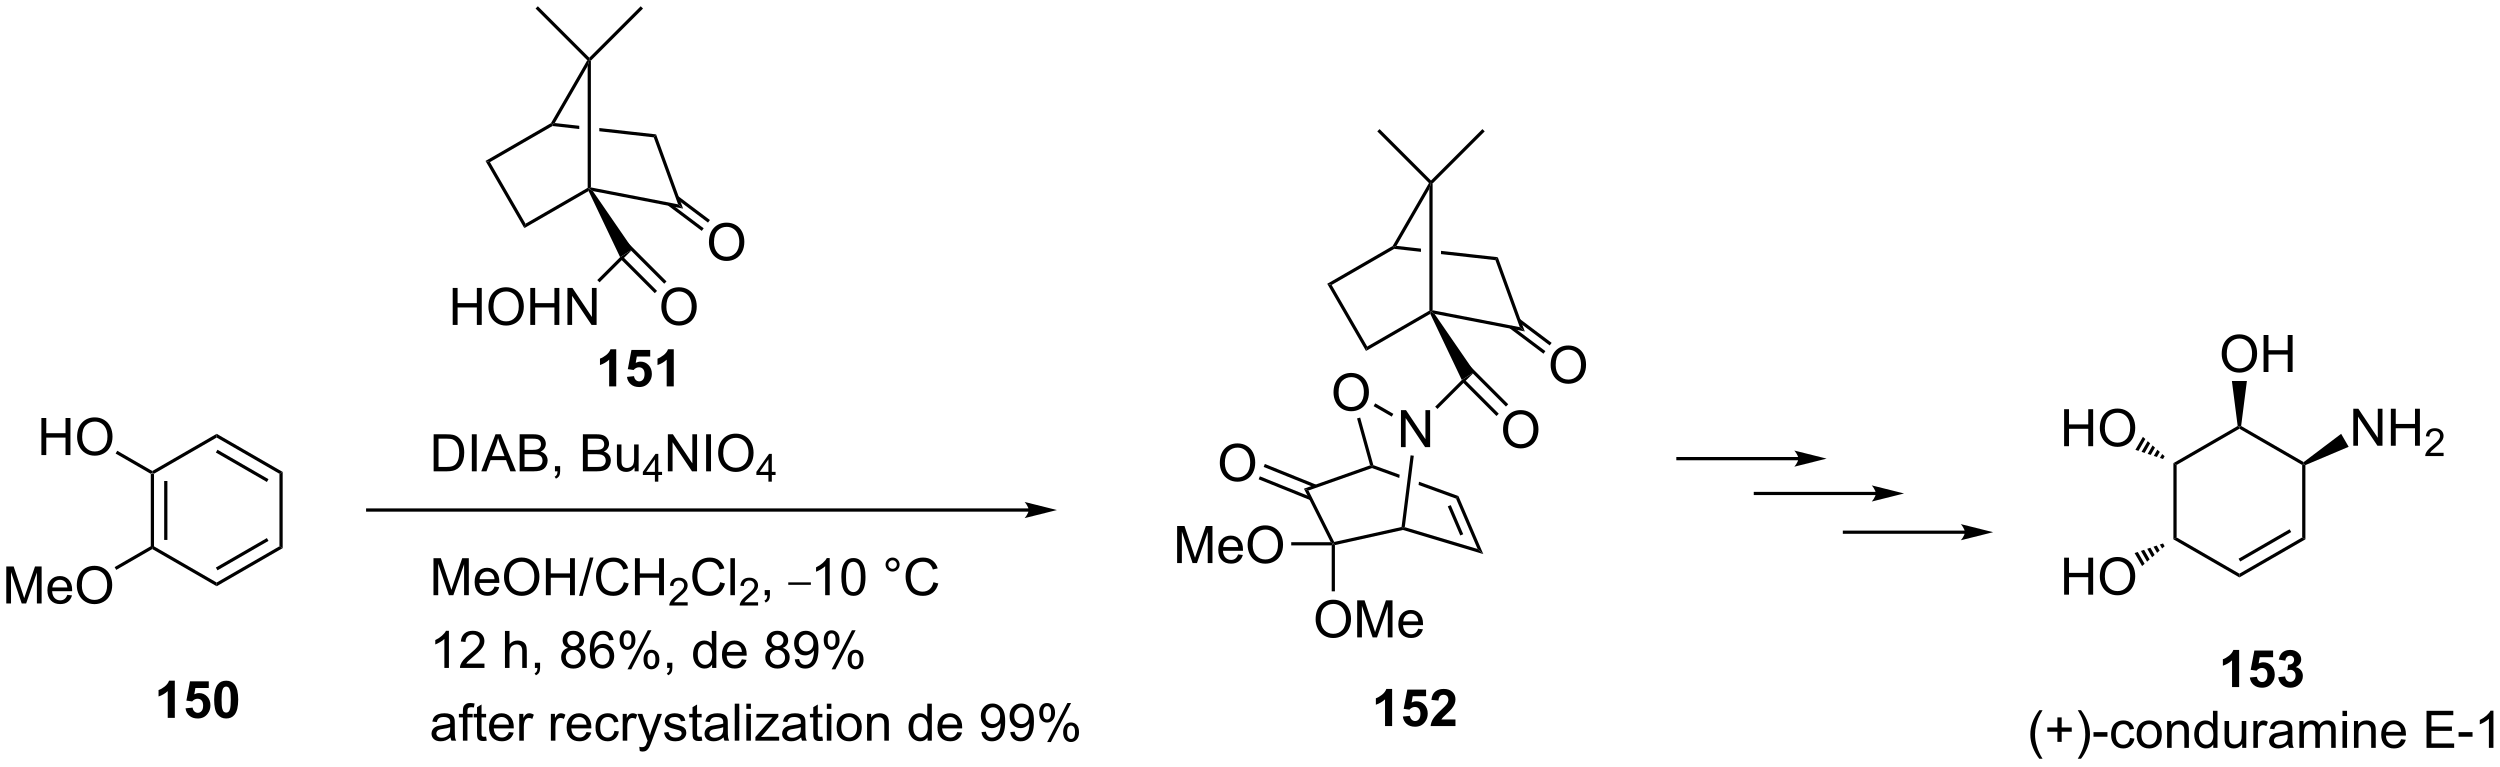 <?xml version="1.0" encoding="UTF-8"?>
<!DOCTYPE svg PUBLIC '-//W3C//DTD SVG 1.0//EN'
          'http://www.w3.org/TR/2001/REC-SVG-20010904/DTD/svg10.dtd'>
<svg stroke-dasharray="none" shape-rendering="auto" xmlns="http://www.w3.org/2000/svg" font-family="'Dialog'" text-rendering="auto" width="1024" fill-opacity="1" color-interpolation="auto" color-rendering="auto" preserveAspectRatio="xMidYMid meet" font-size="12px" viewBox="0 0 1024 314" fill="black" xmlns:xlink="http://www.w3.org/1999/xlink" stroke="black" image-rendering="auto" stroke-miterlimit="10" stroke-linecap="square" stroke-linejoin="miter" font-style="normal" stroke-width="1" height="314" stroke-dashoffset="0" font-weight="normal" stroke-opacity="1"
><!--Generated by the Batik Graphics2D SVG Generator--><defs id="genericDefs"
  /><g
  ><defs id="defs1"
    ><clipPath clipPathUnits="userSpaceOnUse" id="clipPath1"
      ><path d="M2.152 0.646 L399.875 0.646 L399.875 122.369 L2.152 122.369 L2.152 0.646 Z"
      /></clipPath
      ><clipPath clipPathUnits="userSpaceOnUse" id="clipPath2"
      ><path d="M0.493 25.591 L0.493 143.93 L387.156 143.93 L387.156 25.591 Z"
      /></clipPath
    ></defs
    ><g transform="scale(2.575,2.575) translate(-2.152,-0.646) matrix(1.029,0,0,1.029,1.646,-25.678)"
    ><path d="M23.8 98.882 L24.05 98.738 L24.3 98.882 L24.3 110.094 L24.05 110.238 L23.8 110.094 ZM25.87 99.933 L25.87 109.043 L26.37 109.043 L26.37 99.933 Z" stroke="none" clip-path="url(#clipPath2)"
    /></g
    ><g transform="matrix(2.648,0,0,2.648,-1.305,-67.774)"
    ><path d="M24.05 110.526 L24.05 110.238 L24.3 110.094 L34.009 115.699 L34.009 116.276 Z" stroke="none" clip-path="url(#clipPath2)"
    /></g
    ><g transform="matrix(2.648,0,0,2.648,-1.305,-67.774)"
    ><path d="M34.009 116.276 L34.009 115.699 L43.718 110.094 L44.218 110.382 ZM34.134 113.814 L42.023 109.259 L41.773 108.826 L33.884 113.381 Z" stroke="none" clip-path="url(#clipPath2)"
    /></g
    ><g transform="matrix(2.648,0,0,2.648,-1.305,-67.774)"
    ><path d="M44.218 110.382 L43.718 110.094 L43.718 98.882 L44.218 98.594 Z" stroke="none" clip-path="url(#clipPath2)"
    /></g
    ><g transform="matrix(2.648,0,0,2.648,-1.305,-67.774)"
    ><path d="M44.218 98.594 L43.718 98.882 L34.009 93.276 L34.009 92.699 ZM42.023 99.716 L34.134 95.162 L33.884 95.595 L41.773 100.149 Z" stroke="none" clip-path="url(#clipPath2)"
    /></g
    ><g transform="matrix(2.648,0,0,2.648,-1.305,-67.774)"
    ><path d="M34.009 92.699 L34.009 93.276 L24.3 98.882 L24.05 98.738 L24.05 98.449 Z" stroke="none" clip-path="url(#clipPath2)"
    /></g
    ><g transform="matrix(2.648,0,0,2.648,-1.305,-67.774)"
    ><path d="M6.894 95.983 L6.894 90.256 L7.652 90.256 L7.652 92.608 L10.629 92.608 L10.629 90.256 L11.387 90.256 L11.387 95.983 L10.629 95.983 L10.629 93.282 L7.652 93.282 L7.652 95.983 L6.894 95.983 ZM12.419 93.194 Q12.419 91.767 13.185 90.962 Q13.95 90.155 15.162 90.155 Q15.953 90.155 16.588 90.535 Q17.227 90.912 17.56 91.59 Q17.896 92.267 17.896 93.126 Q17.896 93.998 17.544 94.686 Q17.193 95.373 16.547 95.728 Q15.904 96.082 15.156 96.082 Q14.349 96.082 13.711 95.691 Q13.075 95.298 12.747 94.623 Q12.419 93.946 12.419 93.194 ZM13.2 93.204 Q13.2 94.241 13.755 94.837 Q14.312 95.431 15.154 95.431 Q16.008 95.431 16.56 94.829 Q17.115 94.228 17.115 93.123 Q17.115 92.423 16.878 91.902 Q16.641 91.381 16.185 91.095 Q15.732 90.806 15.164 90.806 Q14.359 90.806 13.779 91.36 Q13.2 91.912 13.2 93.204 Z" stroke="none" clip-path="url(#clipPath2)"
    /></g
    ><g transform="matrix(2.648,0,0,2.648,-1.305,-67.774)"
    ><path d="M24.05 98.449 L24.05 98.738 L23.8 98.882 L18.38 95.753 L18.63 95.32 Z" stroke="none" clip-path="url(#clipPath2)"
    /></g
    ><g transform="matrix(2.648,0,0,2.648,-1.305,-67.774)"
    ><path d="M1.465 118.943 L1.465 113.216 L2.606 113.216 L3.962 117.271 Q4.15 117.836 4.236 118.117 Q4.332 117.805 4.54 117.201 L5.91 113.216 L6.931 113.216 L6.931 118.943 L6.199 118.943 L6.199 114.148 L4.535 118.943 L3.853 118.943 L2.197 114.068 L2.197 118.943 L1.465 118.943 ZM10.902 117.607 L11.629 117.695 Q11.457 118.333 10.991 118.685 Q10.527 119.037 9.806 119.037 Q8.895 119.037 8.361 118.477 Q7.829 117.914 7.829 116.904 Q7.829 115.857 8.368 115.279 Q8.908 114.701 9.767 114.701 Q10.598 114.701 11.124 115.268 Q11.652 115.833 11.652 116.859 Q11.652 116.922 11.65 117.047 L8.556 117.047 Q8.595 117.732 8.941 118.097 Q9.29 118.458 9.809 118.458 Q10.197 118.458 10.47 118.255 Q10.743 118.052 10.902 117.607 ZM8.595 116.469 L10.91 116.469 Q10.863 115.945 10.645 115.685 Q10.309 115.279 9.775 115.279 Q9.29 115.279 8.96 115.604 Q8.629 115.927 8.595 116.469 ZM12.372 116.154 Q12.372 114.727 13.138 113.922 Q13.904 113.115 15.115 113.115 Q15.906 113.115 16.542 113.495 Q17.18 113.873 17.513 114.55 Q17.849 115.227 17.849 116.086 Q17.849 116.958 17.497 117.646 Q17.146 118.333 16.5 118.688 Q15.857 119.042 15.109 119.042 Q14.302 119.042 13.664 118.651 Q13.029 118.258 12.7 117.583 Q12.372 116.906 12.372 116.154 ZM13.154 116.164 Q13.154 117.201 13.708 117.797 Q14.266 118.391 15.107 118.391 Q15.961 118.391 16.513 117.789 Q17.068 117.188 17.068 116.083 Q17.068 115.383 16.831 114.862 Q16.594 114.341 16.138 114.055 Q15.685 113.766 15.117 113.766 Q14.312 113.766 13.732 114.32 Q13.154 114.873 13.154 116.164 Z" stroke="none" clip-path="url(#clipPath2)"
    /></g
    ><g transform="matrix(2.648,0,0,2.648,-1.305,-67.774)"
    ><path d="M23.8 110.094 L24.05 110.238 L24.05 110.526 L18.474 113.746 L18.224 113.313 Z" stroke="none" clip-path="url(#clipPath2)"
    /></g
    ><g transform="matrix(2.648,0,0,2.648,-1.305,-67.774)"
    ><path d="M75.595 50.49 L76.278 50.673 L81.778 60.199 L81.595 60.882 Z" stroke="none" clip-path="url(#clipPath2)"
    /></g
    ><g transform="matrix(2.648,0,0,2.648,-1.305,-67.774)"
    ><path d="M76.278 50.673 L75.595 50.49 L85.712 44.648 L85.895 44.831 L85.949 45.089 Z" stroke="none" clip-path="url(#clipPath2)"
    /></g
    ><g transform="matrix(2.648,0,0,2.648,-1.305,-67.774)"
    ><path d="M81.595 60.882 L81.778 60.199 L91.395 54.647 L91.645 54.791 L91.537 55.142 Z" stroke="none" clip-path="url(#clipPath2)"
    /></g
    ><g transform="matrix(2.648,0,0,2.648,-1.305,-67.774)"
    ><path d="M86.303 44.626 L85.895 44.831 L85.949 45.089 L90.095 45.553 L90.095 45.553 L90.095 45.05 L90.095 45.05 L86.303 44.626 ZM93.195 45.397 L93.195 45.9 L93.195 45.9 L101.613 46.841 L101.977 46.379 L93.195 45.397 Z" stroke="none" clip-path="url(#clipPath2)"
    /></g
    ><g transform="matrix(2.648,0,0,2.648,-1.305,-67.774)"
    ><path d="M92.197 55.153 L91.645 54.791 L91.895 54.585 L105.381 57.202 L106.153 57.861 Z" stroke="none" clip-path="url(#clipPath2)"
    /></g
    ><g transform="matrix(2.648,0,0,2.648,-1.305,-67.774)"
    ><path d="M101.613 46.841 L101.977 46.379 L106.153 57.861 L105.381 57.202 Z" stroke="none" clip-path="url(#clipPath2)"
    /></g
    ><g transform="matrix(2.648,0,0,2.648,-1.305,-67.774)"
    ><path d="M110.154 63.073 Q110.154 61.646 110.919 60.841 Q111.685 60.034 112.896 60.034 Q113.688 60.034 114.323 60.414 Q114.961 60.792 115.294 61.469 Q115.63 62.146 115.63 63.005 Q115.63 63.878 115.279 64.565 Q114.927 65.253 114.281 65.607 Q113.638 65.961 112.891 65.961 Q112.083 65.961 111.445 65.57 Q110.81 65.177 110.482 64.503 Q110.154 63.825 110.154 63.073 ZM110.935 63.083 Q110.935 64.12 111.49 64.716 Q112.047 65.31 112.888 65.31 Q113.742 65.31 114.294 64.708 Q114.849 64.107 114.849 63.003 Q114.849 62.302 114.612 61.781 Q114.375 61.26 113.919 60.974 Q113.466 60.685 112.898 60.685 Q112.094 60.685 111.513 61.24 Q110.935 61.792 110.935 63.083 Z" stroke="none" clip-path="url(#clipPath2)"
    /></g
    ><g transform="matrix(2.648,0,0,2.648,-1.305,-67.774)"
    ><path d="M103.817 57.383 L109.042 61.31 L109.342 60.91 L104.117 56.983 ZM105.114 56.351 L110.006 60.028 L110.306 59.628 L105.415 55.951 Z" stroke="none" clip-path="url(#clipPath2)"
    /></g
    ><g transform="matrix(2.648,0,0,2.648,-1.305,-67.774)"
    ><path d="M86.303 44.626 L85.895 44.831 L85.712 44.648 L91.333 34.913 L91.645 34.872 L91.395 35.805 Z" stroke="none" clip-path="url(#clipPath2)"
    /></g
    ><g transform="matrix(2.648,0,0,2.648,-1.305,-67.774)"
    ><path d="M91.395 35.805 L91.645 34.872 L91.895 34.976 L91.895 54.585 L91.645 54.791 L91.395 54.647 Z" stroke="none" clip-path="url(#clipPath2)"
    /></g
    ><g transform="matrix(2.648,0,0,2.648,-1.305,-67.774)"
    ><path d="M91.895 34.976 L91.645 34.872 L91.645 34.519 L99.6 26.564 L99.954 26.917 Z" stroke="none" clip-path="url(#clipPath2)"
    /></g
    ><g transform="matrix(2.648,0,0,2.648,-1.305,-67.774)"
    ><path d="M91.645 34.519 L91.645 34.872 L91.333 34.913 L83.337 26.917 L83.69 26.564 Z" stroke="none" clip-path="url(#clipPath2)"
    /></g
    ><g transform="matrix(2.648,0,0,2.648,-1.305,-67.774)"
    ><path d="M91.537 55.142 L91.645 54.791 L92.197 55.153 L98.371 64.128 L96.414 65.378 Z" stroke="none" clip-path="url(#clipPath2)"
    /></g
    ><g transform="matrix(2.648,0,0,2.648,-1.305,-67.774)"
    ><path d="M70.518 75.857 L70.518 70.13 L71.275 70.13 L71.275 72.482 L74.252 72.482 L74.252 70.13 L75.01 70.13 L75.01 75.857 L74.252 75.857 L74.252 73.156 L71.275 73.156 L71.275 75.857 L70.518 75.857 ZM76.042 73.068 Q76.042 71.641 76.808 70.836 Q77.574 70.029 78.785 70.029 Q79.576 70.029 80.212 70.409 Q80.85 70.787 81.183 71.464 Q81.519 72.141 81.519 73 Q81.519 73.872 81.167 74.56 Q80.816 75.247 80.17 75.602 Q79.527 75.956 78.779 75.956 Q77.972 75.956 77.334 75.565 Q76.699 75.172 76.371 74.497 Q76.042 73.82 76.042 73.068 ZM76.824 73.078 Q76.824 74.115 77.378 74.711 Q77.936 75.305 78.777 75.305 Q79.631 75.305 80.183 74.703 Q80.738 74.102 80.738 72.997 Q80.738 72.297 80.501 71.776 Q80.264 71.255 79.808 70.969 Q79.355 70.68 78.787 70.68 Q77.983 70.68 77.402 71.234 Q76.824 71.787 76.824 73.078 ZM82.518 75.857 L82.518 70.13 L83.275 70.13 L83.275 72.482 L86.252 72.482 L86.252 70.13 L87.01 70.13 L87.01 75.857 L86.252 75.857 L86.252 73.156 L83.275 73.156 L83.275 75.857 L82.518 75.857 ZM88.264 75.857 L88.264 70.13 L89.042 70.13 L92.05 74.625 L92.05 70.13 L92.777 70.13 L92.777 75.857 L91.998 75.857 L88.99 71.357 L88.99 75.857 L88.264 75.857 Z" stroke="none" clip-path="url(#clipPath2)"
    /></g
    ><g transform="matrix(2.648,0,0,2.648,-1.305,-67.774)"
    ><path d="M96.414 65.378 L98.371 64.128 L93.231 69.268 L92.878 68.914 Z" stroke="none" clip-path="url(#clipPath2)"
    /></g
    ><g transform="matrix(2.648,0,0,2.648,-1.305,-67.774)"
    ><path d="M102.79 73.068 Q102.79 71.641 103.556 70.836 Q104.321 70.029 105.532 70.029 Q106.324 70.029 106.959 70.409 Q107.597 70.787 107.931 71.464 Q108.267 72.141 108.267 73 Q108.267 73.872 107.915 74.56 Q107.564 75.247 106.918 75.602 Q106.275 75.956 105.527 75.956 Q104.72 75.956 104.082 75.565 Q103.446 75.172 103.118 74.497 Q102.79 73.82 102.79 73.068 ZM103.571 73.078 Q103.571 74.115 104.126 74.711 Q104.683 75.305 105.525 75.305 Q106.379 75.305 106.931 74.703 Q107.485 74.102 107.485 72.997 Q107.485 72.297 107.249 71.776 Q107.011 71.255 106.556 70.969 Q106.103 70.68 105.535 70.68 Q104.73 70.68 104.15 71.234 Q103.571 71.787 103.571 73.078 Z" stroke="none" clip-path="url(#clipPath2)"
    /></g
    ><g transform="matrix(2.648,0,0,2.648,-1.305,-67.774)"
    ><path d="M96.487 65.659 L101.773 70.945 L102.127 70.592 L96.84 65.305 ZM95.219 61.464 L103.237 69.482 L103.591 69.128 L95.573 61.11 Z" stroke="none" clip-path="url(#clipPath2)"
    /></g
    ><g transform="matrix(2.648,0,0,2.648,-1.305,-67.774)"
    ><path d="M67.569 98.498 L67.569 92.772 L69.543 92.772 Q70.21 92.772 70.561 92.852 Q71.053 92.967 71.402 93.264 Q71.855 93.647 72.079 94.243 Q72.303 94.837 72.303 95.602 Q72.303 96.256 72.15 96.761 Q71.999 97.264 71.759 97.595 Q71.522 97.923 71.238 98.113 Q70.957 98.303 70.556 98.402 Q70.155 98.498 69.637 98.498 L67.569 98.498 ZM68.327 97.821 L69.551 97.821 Q70.116 97.821 70.439 97.717 Q70.762 97.61 70.952 97.42 Q71.222 97.149 71.371 96.696 Q71.522 96.24 71.522 95.592 Q71.522 94.694 71.228 94.212 Q70.933 93.727 70.512 93.563 Q70.207 93.446 69.53 93.446 L68.327 93.446 L68.327 97.821 ZM73.476 98.498 L73.476 92.772 L74.234 92.772 L74.234 98.498 L73.476 98.498 ZM74.939 98.498 L77.139 92.772 L77.957 92.772 L80.301 98.498 L79.436 98.498 L78.769 96.764 L76.374 96.764 L75.746 98.498 L74.939 98.498 ZM76.592 96.147 L78.535 96.147 L77.936 94.561 Q77.663 93.837 77.53 93.373 Q77.42 93.923 77.222 94.467 L76.592 96.147 ZM80.874 98.498 L80.874 92.772 L83.022 92.772 Q83.678 92.772 84.074 92.946 Q84.472 93.118 84.697 93.48 Q84.92 93.842 84.92 94.235 Q84.92 94.602 84.72 94.928 Q84.522 95.251 84.121 95.451 Q84.639 95.602 84.918 95.97 Q85.199 96.337 85.199 96.837 Q85.199 97.24 85.027 97.587 Q84.858 97.93 84.608 98.118 Q84.358 98.305 83.98 98.402 Q83.605 98.498 83.058 98.498 L80.874 98.498 ZM81.631 95.178 L82.871 95.178 Q83.374 95.178 83.592 95.11 Q83.881 95.024 84.027 94.826 Q84.176 94.626 84.176 94.326 Q84.176 94.04 84.038 93.824 Q83.902 93.608 83.647 93.527 Q83.394 93.446 82.777 93.446 L81.631 93.446 L81.631 95.178 ZM81.631 97.821 L83.058 97.821 Q83.426 97.821 83.574 97.795 Q83.835 97.748 84.009 97.639 Q84.186 97.529 84.298 97.321 Q84.413 97.11 84.413 96.837 Q84.413 96.516 84.249 96.282 Q84.085 96.045 83.793 95.949 Q83.504 95.852 82.957 95.852 L81.631 95.852 L81.631 97.821 ZM86.335 98.498 L86.335 97.696 L87.137 97.696 L87.137 98.498 Q87.137 98.941 86.98 99.212 Q86.824 99.483 86.483 99.631 L86.288 99.332 Q86.512 99.233 86.616 99.043 Q86.722 98.855 86.733 98.498 L86.335 98.498 ZM90.655 98.498 L90.655 92.772 L92.803 92.772 Q93.46 92.772 93.855 92.946 Q94.254 93.118 94.478 93.48 Q94.702 93.842 94.702 94.235 Q94.702 94.602 94.501 94.928 Q94.303 95.251 93.902 95.451 Q94.42 95.602 94.699 95.97 Q94.98 96.337 94.98 96.837 Q94.98 97.24 94.808 97.587 Q94.639 97.93 94.389 98.118 Q94.139 98.305 93.762 98.402 Q93.387 98.498 92.84 98.498 L90.655 98.498 ZM91.413 95.178 L92.652 95.178 Q93.155 95.178 93.374 95.11 Q93.663 95.024 93.808 94.826 Q93.957 94.626 93.957 94.326 Q93.957 94.04 93.819 93.824 Q93.683 93.608 93.428 93.527 Q93.176 93.446 92.558 93.446 L91.413 93.446 L91.413 95.178 ZM91.413 97.821 L92.84 97.821 Q93.207 97.821 93.355 97.795 Q93.616 97.748 93.79 97.639 Q93.967 97.529 94.079 97.321 Q94.194 97.11 94.194 96.837 Q94.194 96.516 94.03 96.282 Q93.866 96.045 93.574 95.949 Q93.285 95.852 92.738 95.852 L91.413 95.852 L91.413 97.821 ZM98.652 98.498 L98.652 97.889 Q98.168 98.592 97.335 98.592 Q96.967 98.592 96.65 98.451 Q96.332 98.311 96.176 98.097 Q96.022 97.884 95.96 97.576 Q95.918 97.368 95.918 96.92 L95.918 94.35 L96.621 94.35 L96.621 96.649 Q96.621 97.201 96.663 97.391 Q96.73 97.67 96.944 97.829 Q97.16 97.985 97.475 97.985 Q97.793 97.985 98.069 97.824 Q98.347 97.662 98.462 97.384 Q98.577 97.102 98.577 96.571 L98.577 94.35 L99.28 94.35 L99.28 98.498 L98.652 98.498 Z" stroke="none" clip-path="url(#clipPath2)"
    /></g
    ><g transform="matrix(2.648,0,0,2.648,-1.305,-67.774)"
    ><path d="M101.794 100.098 L101.794 99.069 L99.93 99.069 L99.93 98.587 L101.891 95.803 L102.321 95.803 L102.321 98.587 L102.901 98.587 L102.901 99.069 L102.321 99.069 L102.321 100.098 L101.794 100.098 ZM101.794 98.587 L101.794 96.649 L100.45 98.587 L101.794 98.587 Z" stroke="none" clip-path="url(#clipPath2)"
    /></g
    ><g transform="matrix(2.648,0,0,2.648,-1.305,-67.774)"
    ><path d="M103.8 98.498 L103.8 92.772 L104.579 92.772 L107.587 97.266 L107.587 92.772 L108.313 92.772 L108.313 98.498 L107.535 98.498 L104.527 93.998 L104.527 98.498 L103.8 98.498 ZM109.716 98.498 L109.716 92.772 L110.474 92.772 L110.474 98.498 L109.716 98.498 ZM111.579 95.709 Q111.579 94.282 112.345 93.477 Q113.11 92.67 114.321 92.67 Q115.113 92.67 115.748 93.05 Q116.386 93.428 116.72 94.105 Q117.056 94.782 117.056 95.641 Q117.056 96.514 116.704 97.201 Q116.353 97.889 115.707 98.243 Q115.063 98.597 114.316 98.597 Q113.509 98.597 112.871 98.207 Q112.235 97.813 111.907 97.139 Q111.579 96.462 111.579 95.709 ZM112.36 95.72 Q112.36 96.756 112.915 97.352 Q113.472 97.946 114.313 97.946 Q115.168 97.946 115.72 97.345 Q116.274 96.743 116.274 95.639 Q116.274 94.938 116.037 94.418 Q115.8 93.897 115.345 93.61 Q114.891 93.321 114.324 93.321 Q113.519 93.321 112.938 93.876 Q112.36 94.428 112.36 95.72 Z" stroke="none" clip-path="url(#clipPath2)"
    /></g
    ><g transform="matrix(2.648,0,0,2.648,-1.305,-67.774)"
    ><path d="M119.353 100.098 L119.353 99.069 L117.49 99.069 L117.49 98.587 L119.451 95.803 L119.88 95.803 L119.88 98.587 L120.461 98.587 L120.461 99.069 L119.88 99.069 L119.88 100.098 L119.353 100.098 ZM119.353 98.587 L119.353 96.649 L118.009 98.587 L119.353 98.587 Z" stroke="none" clip-path="url(#clipPath2)"
    /></g
    ><g transform="matrix(2.648,0,0,2.648,-1.305,-67.774)"
    ><path d="M67.545 117.665 L67.545 111.938 L68.686 111.938 L70.043 115.993 Q70.23 116.558 70.316 116.839 Q70.413 116.527 70.621 115.923 L71.991 111.938 L73.012 111.938 L73.012 117.665 L72.28 117.665 L72.28 112.871 L70.616 117.665 L69.933 117.665 L68.277 112.79 L68.277 117.665 L67.545 117.665 ZM76.983 116.329 L77.71 116.418 Q77.538 117.055 77.072 117.407 Q76.608 117.759 75.887 117.759 Q74.975 117.759 74.441 117.199 Q73.91 116.636 73.91 115.626 Q73.91 114.579 74.449 114.001 Q74.988 113.423 75.847 113.423 Q76.678 113.423 77.204 113.99 Q77.733 114.555 77.733 115.582 Q77.733 115.644 77.73 115.769 L74.637 115.769 Q74.676 116.454 75.022 116.819 Q75.371 117.18 75.889 117.18 Q76.277 117.18 76.551 116.977 Q76.824 116.774 76.983 116.329 ZM74.676 115.191 L76.991 115.191 Q76.944 114.668 76.725 114.407 Q76.389 114.001 75.855 114.001 Q75.371 114.001 75.04 114.326 Q74.71 114.649 74.676 115.191 ZM78.453 114.876 Q78.453 113.449 79.219 112.644 Q79.984 111.837 81.195 111.837 Q81.987 111.837 82.622 112.217 Q83.26 112.595 83.594 113.272 Q83.93 113.949 83.93 114.808 Q83.93 115.68 83.578 116.368 Q83.226 117.055 82.581 117.41 Q81.937 117.764 81.19 117.764 Q80.383 117.764 79.745 117.373 Q79.109 116.98 78.781 116.305 Q78.453 115.628 78.453 114.876 ZM79.234 114.886 Q79.234 115.923 79.789 116.519 Q80.346 117.113 81.187 117.113 Q82.041 117.113 82.594 116.511 Q83.148 115.91 83.148 114.805 Q83.148 114.105 82.911 113.584 Q82.674 113.063 82.219 112.777 Q81.766 112.488 81.198 112.488 Q80.393 112.488 79.812 113.043 Q79.234 113.595 79.234 114.886 ZM84.928 117.665 L84.928 111.938 L85.686 111.938 L85.686 114.29 L88.663 114.29 L88.663 111.938 L89.42 111.938 L89.42 117.665 L88.663 117.665 L88.663 114.964 L85.686 114.964 L85.686 117.665 L84.928 117.665 ZM90.065 117.764 L91.726 111.839 L92.289 111.839 L90.633 117.764 L90.065 117.764 ZM96.991 115.657 L97.749 115.847 Q97.512 116.782 96.892 117.274 Q96.272 117.764 95.379 117.764 Q94.452 117.764 93.871 117.386 Q93.293 117.009 92.988 116.295 Q92.686 115.579 92.686 114.759 Q92.686 113.863 93.027 113.199 Q93.371 112.532 94.001 112.186 Q94.631 111.839 95.389 111.839 Q96.249 111.839 96.835 112.277 Q97.42 112.714 97.652 113.509 L96.905 113.683 Q96.707 113.058 96.327 112.774 Q95.949 112.488 95.374 112.488 Q94.715 112.488 94.269 112.805 Q93.827 113.121 93.647 113.654 Q93.467 114.188 93.467 114.753 Q93.467 115.485 93.681 116.029 Q93.894 116.574 94.342 116.845 Q94.793 117.113 95.316 117.113 Q95.952 117.113 96.392 116.746 Q96.835 116.378 96.991 115.657 ZM98.706 117.665 L98.706 111.938 L99.463 111.938 L99.463 114.29 L102.44 114.29 L102.44 111.938 L103.198 111.938 L103.198 117.665 L102.44 117.665 L102.44 114.964 L99.463 114.964 L99.463 117.665 L98.706 117.665 Z" stroke="none" clip-path="url(#clipPath2)"
    /></g
    ><g transform="matrix(2.648,0,0,2.648,-1.305,-67.774)"
    ><path d="M106.864 118.757 L106.864 119.265 L104.024 119.265 Q104.018 119.073 104.087 118.898 Q104.194 118.609 104.432 118.327 Q104.672 118.046 105.124 117.677 Q105.823 117.103 106.069 116.767 Q106.315 116.431 106.315 116.132 Q106.315 115.82 106.09 115.605 Q105.868 115.388 105.507 115.388 Q105.126 115.388 104.897 115.617 Q104.669 115.845 104.667 116.249 L104.124 116.195 Q104.18 115.587 104.544 115.271 Q104.907 114.952 105.518 114.952 Q106.137 114.952 106.497 115.296 Q106.858 115.638 106.858 116.144 Q106.858 116.402 106.753 116.652 Q106.647 116.9 106.401 117.175 Q106.157 117.45 105.588 117.931 Q105.114 118.329 104.979 118.472 Q104.844 118.615 104.757 118.757 L106.864 118.757 Z" stroke="none" clip-path="url(#clipPath2)"
    /></g
    ><g transform="matrix(2.648,0,0,2.648,-1.305,-67.774)"
    ><path d="M111.882 115.657 L112.64 115.847 Q112.403 116.782 111.784 117.274 Q111.164 117.764 110.27 117.764 Q109.343 117.764 108.763 117.386 Q108.184 117.009 107.88 116.295 Q107.578 115.579 107.578 114.759 Q107.578 113.863 107.919 113.199 Q108.263 112.532 108.893 112.186 Q109.523 111.839 110.281 111.839 Q111.14 111.839 111.726 112.277 Q112.312 112.714 112.544 113.509 L111.796 113.683 Q111.599 113.058 111.218 112.774 Q110.841 112.488 110.265 112.488 Q109.606 112.488 109.161 112.805 Q108.718 113.121 108.539 113.654 Q108.359 114.188 108.359 114.753 Q108.359 115.485 108.573 116.029 Q108.786 116.574 109.234 116.845 Q109.684 117.113 110.208 117.113 Q110.843 117.113 111.284 116.746 Q111.726 116.378 111.882 115.657 ZM113.47 117.665 L113.47 111.938 L114.173 111.938 L114.173 117.665 L113.47 117.665 Z" stroke="none" clip-path="url(#clipPath2)"
    /></g
    ><g transform="matrix(2.648,0,0,2.648,-1.305,-67.774)"
    ><path d="M117.755 118.757 L117.755 119.265 L114.916 119.265 Q114.91 119.073 114.978 118.898 Q115.086 118.609 115.324 118.327 Q115.564 118.046 116.015 117.677 Q116.715 117.103 116.961 116.767 Q117.207 116.431 117.207 116.132 Q117.207 115.82 116.982 115.605 Q116.759 115.388 116.398 115.388 Q116.017 115.388 115.789 115.617 Q115.56 115.845 115.558 116.249 L115.015 116.195 Q115.072 115.587 115.435 115.271 Q115.799 114.952 116.41 114.952 Q117.029 114.952 117.388 115.296 Q117.75 115.638 117.75 116.144 Q117.75 116.402 117.644 116.652 Q117.539 116.9 117.293 117.175 Q117.049 117.45 116.48 117.931 Q116.005 118.329 115.871 118.472 Q115.736 118.615 115.648 118.757 L117.755 118.757 Z" stroke="none" clip-path="url(#clipPath2)"
    /></g
    ><g transform="matrix(2.648,0,0,2.648,-1.305,-67.774)"
    ><path d="M118.782 117.665 L118.782 116.863 L119.584 116.863 L119.584 117.665 Q119.584 118.108 119.428 118.378 Q119.271 118.649 118.93 118.798 L118.735 118.498 Q118.959 118.399 119.063 118.209 Q119.17 118.022 119.18 117.665 L118.782 117.665 Z" stroke="none" clip-path="url(#clipPath2)"
    /></g
    ><g transform="matrix(2.648,0,0,2.648,-1.305,-67.774)"
    ><path d="M122.424 116.058 L122.424 115.677 L125.921 115.677 L125.921 116.058 L122.424 116.058 Z" stroke="none" clip-path="url(#clipPath2)"
    /></g
    ><g transform="matrix(2.648,0,0,2.648,-1.305,-67.774)"
    ><path d="M128.835 117.665 L128.132 117.665 L128.132 113.183 Q127.876 113.425 127.465 113.668 Q127.054 113.91 126.725 114.032 L126.725 113.352 Q127.314 113.074 127.754 112.68 Q128.197 112.285 128.382 111.915 L128.835 111.915 L128.835 117.665 ZM130.636 114.839 Q130.636 113.824 130.844 113.207 Q131.052 112.587 131.464 112.251 Q131.878 111.915 132.503 111.915 Q132.964 111.915 133.31 112.1 Q133.659 112.285 133.886 112.636 Q134.112 112.985 134.24 113.488 Q134.37 113.988 134.37 114.839 Q134.37 115.847 134.162 116.467 Q133.956 117.087 133.542 117.425 Q133.13 117.764 132.503 117.764 Q131.675 117.764 131.201 117.168 Q130.636 116.454 130.636 114.839 ZM131.357 114.839 Q131.357 116.251 131.688 116.717 Q132.018 117.183 132.503 117.183 Q132.987 117.183 133.315 116.714 Q133.646 116.246 133.646 114.839 Q133.646 113.425 133.315 112.962 Q132.987 112.496 132.495 112.496 Q132.011 112.496 131.722 112.907 Q131.357 113.43 131.357 114.839 ZM137.474 112.923 Q137.474 112.472 137.792 112.157 Q138.112 111.839 138.558 111.839 Q139.011 111.839 139.326 112.157 Q139.643 112.472 139.643 112.923 Q139.643 113.371 139.323 113.691 Q139.005 114.009 138.558 114.009 Q138.112 114.009 137.792 113.694 Q137.474 113.376 137.474 112.923 ZM137.901 112.923 Q137.901 113.196 138.094 113.389 Q138.287 113.582 138.56 113.582 Q138.831 113.582 139.024 113.389 Q139.216 113.196 139.216 112.923 Q139.216 112.649 139.024 112.457 Q138.831 112.261 138.56 112.261 Q138.287 112.261 138.094 112.457 Q137.901 112.649 137.901 112.923 ZM144.876 115.657 L145.634 115.847 Q145.397 116.782 144.778 117.274 Q144.158 117.764 143.265 117.764 Q142.338 117.764 141.757 117.386 Q141.179 117.009 140.874 116.295 Q140.572 115.579 140.572 114.759 Q140.572 113.863 140.913 113.199 Q141.257 112.532 141.887 112.186 Q142.517 111.839 143.275 111.839 Q144.134 111.839 144.72 112.277 Q145.306 112.714 145.538 113.509 L144.791 113.683 Q144.593 113.058 144.213 112.774 Q143.835 112.488 143.259 112.488 Q142.601 112.488 142.155 112.805 Q141.713 113.121 141.533 113.654 Q141.353 114.188 141.353 114.753 Q141.353 115.485 141.567 116.029 Q141.78 116.574 142.228 116.845 Q142.679 117.113 143.202 117.113 Q143.838 117.113 144.278 116.746 Q144.72 116.378 144.876 115.657 Z" stroke="none" clip-path="url(#clipPath2)"
    /></g
    ><g transform="matrix(2.648,0,0,2.648,-1.305,-67.774)"
    ><path d="M69.933 128.915 L69.23 128.915 L69.23 124.433 Q68.975 124.675 68.564 124.918 Q68.152 125.16 67.824 125.282 L67.824 124.602 Q68.413 124.324 68.853 123.93 Q69.295 123.535 69.48 123.165 L69.933 123.165 L69.933 128.915 ZM75.43 128.238 L75.43 128.915 L71.643 128.915 Q71.635 128.66 71.726 128.425 Q71.87 128.04 72.187 127.665 Q72.508 127.29 73.109 126.798 Q74.041 126.032 74.37 125.584 Q74.698 125.136 74.698 124.738 Q74.698 124.321 74.398 124.035 Q74.101 123.746 73.62 123.746 Q73.112 123.746 72.807 124.05 Q72.502 124.355 72.5 124.894 L71.776 124.821 Q71.851 124.011 72.336 123.589 Q72.82 123.165 73.635 123.165 Q74.461 123.165 74.94 123.623 Q75.422 124.079 75.422 124.753 Q75.422 125.097 75.281 125.43 Q75.141 125.761 74.812 126.128 Q74.487 126.496 73.729 127.136 Q73.096 127.668 72.916 127.858 Q72.737 128.048 72.62 128.238 L75.43 128.238 ZM78.601 128.915 L78.601 123.188 L79.305 123.188 L79.305 125.243 Q79.797 124.673 80.547 124.673 Q81.008 124.673 81.346 124.855 Q81.687 125.035 81.833 125.355 Q81.979 125.675 81.979 126.285 L81.979 128.915 L81.276 128.915 L81.276 126.285 Q81.276 125.759 81.047 125.519 Q80.82 125.277 80.401 125.277 Q80.088 125.277 79.812 125.441 Q79.539 125.602 79.422 125.881 Q79.305 126.157 79.305 126.644 L79.305 128.915 L78.601 128.915 ZM83.233 128.915 L83.233 128.113 L84.035 128.113 L84.035 128.915 Q84.035 129.358 83.879 129.628 Q83.722 129.899 83.381 130.048 L83.186 129.748 Q83.41 129.649 83.514 129.459 Q83.621 129.272 83.631 128.915 L83.233 128.915 ZM88.381 125.808 Q87.944 125.649 87.733 125.352 Q87.522 125.055 87.522 124.641 Q87.522 124.016 87.97 123.592 Q88.42 123.165 89.168 123.165 Q89.918 123.165 90.374 123.6 Q90.832 124.035 90.832 124.66 Q90.832 125.058 90.621 125.355 Q90.413 125.649 89.988 125.808 Q90.514 125.98 90.79 126.363 Q91.066 126.746 91.066 127.277 Q91.066 128.011 90.545 128.514 Q90.027 129.014 89.178 129.014 Q88.332 129.014 87.811 128.511 Q87.293 128.009 87.293 127.259 Q87.293 126.699 87.574 126.324 Q87.858 125.946 88.381 125.808 ZM88.241 124.618 Q88.241 125.024 88.501 125.282 Q88.764 125.54 89.183 125.54 Q89.59 125.54 89.847 125.285 Q90.108 125.027 90.108 124.657 Q90.108 124.269 89.84 124.006 Q89.574 123.743 89.176 123.743 Q88.772 123.743 88.506 124.001 Q88.241 124.259 88.241 124.618 ZM88.014 127.261 Q88.014 127.563 88.157 127.845 Q88.301 128.126 88.582 128.28 Q88.863 128.433 89.186 128.433 Q89.691 128.433 90.019 128.11 Q90.347 127.785 90.347 127.285 Q90.347 126.777 90.009 126.446 Q89.67 126.113 89.163 126.113 Q88.668 126.113 88.34 126.441 Q88.014 126.769 88.014 127.261 ZM95.398 124.589 L94.698 124.644 Q94.604 124.23 94.432 124.043 Q94.148 123.743 93.729 123.743 Q93.393 123.743 93.141 123.93 Q92.807 124.173 92.615 124.639 Q92.424 125.102 92.416 125.962 Q92.672 125.574 93.039 125.386 Q93.406 125.199 93.807 125.199 Q94.51 125.199 95.005 125.717 Q95.5 126.235 95.5 127.055 Q95.5 127.595 95.266 128.058 Q95.034 128.519 94.627 128.767 Q94.221 129.014 93.706 129.014 Q92.828 129.014 92.273 128.368 Q91.719 127.72 91.719 126.235 Q91.719 124.574 92.331 123.821 Q92.867 123.165 93.773 123.165 Q94.448 123.165 94.88 123.545 Q95.312 123.923 95.398 124.589 ZM92.526 127.058 Q92.526 127.423 92.68 127.756 Q92.836 128.087 93.112 128.261 Q93.391 128.433 93.695 128.433 Q94.141 128.433 94.461 128.074 Q94.781 127.714 94.781 127.097 Q94.781 126.503 94.463 126.162 Q94.148 125.821 93.666 125.821 Q93.19 125.821 92.857 126.162 Q92.526 126.503 92.526 127.058 ZM96.332 124.563 Q96.332 123.949 96.639 123.519 Q96.949 123.089 97.535 123.089 Q98.074 123.089 98.426 123.475 Q98.78 123.86 98.78 124.605 Q98.78 125.332 98.423 125.725 Q98.066 126.118 97.543 126.118 Q97.022 126.118 96.676 125.733 Q96.332 125.345 96.332 124.563 ZM97.553 123.574 Q97.293 123.574 97.118 123.8 Q96.944 124.027 96.944 124.634 Q96.944 125.183 97.118 125.41 Q97.295 125.634 97.553 125.634 Q97.819 125.634 97.993 125.407 Q98.168 125.18 98.168 124.579 Q98.168 124.024 97.991 123.8 Q97.816 123.574 97.553 123.574 ZM97.558 129.126 L100.691 123.089 L101.262 123.089 L98.139 129.126 L97.558 129.126 ZM100.035 127.571 Q100.035 126.954 100.342 126.527 Q100.652 126.097 101.241 126.097 Q101.78 126.097 102.134 126.483 Q102.488 126.868 102.488 127.613 Q102.488 128.339 102.129 128.733 Q101.772 129.126 101.246 129.126 Q100.725 129.126 100.379 128.738 Q100.035 128.347 100.035 127.571 ZM101.262 126.582 Q100.996 126.582 100.822 126.808 Q100.647 127.035 100.647 127.641 Q100.647 128.188 100.822 128.415 Q100.999 128.642 101.256 128.642 Q101.527 128.642 101.699 128.415 Q101.874 128.188 101.874 127.587 Q101.874 127.032 101.697 126.808 Q101.522 126.582 101.262 126.582 ZM103.69 128.915 L103.69 128.113 L104.492 128.113 L104.492 128.915 Q104.492 129.358 104.336 129.628 Q104.18 129.899 103.838 130.048 L103.643 129.748 Q103.867 129.649 103.971 129.459 Q104.078 129.272 104.088 128.915 L103.69 128.915 ZM110.643 128.915 L110.643 128.392 Q110.25 129.009 109.484 129.009 Q108.987 129.009 108.57 128.735 Q108.156 128.462 107.927 127.972 Q107.698 127.48 107.698 126.845 Q107.698 126.222 107.903 125.717 Q108.112 125.212 108.526 124.944 Q108.94 124.673 109.453 124.673 Q109.828 124.673 110.12 124.832 Q110.414 124.988 110.596 125.243 L110.596 123.188 L111.297 123.188 L111.297 128.915 L110.643 128.915 ZM108.422 126.845 Q108.422 127.641 108.758 128.037 Q109.094 128.43 109.549 128.43 Q110.01 128.43 110.333 128.053 Q110.656 127.675 110.656 126.902 Q110.656 126.05 110.328 125.652 Q110 125.253 109.518 125.253 Q109.049 125.253 108.734 125.636 Q108.422 126.019 108.422 126.845 ZM115.241 127.579 L115.967 127.668 Q115.795 128.305 115.329 128.657 Q114.866 129.009 114.144 129.009 Q113.233 129.009 112.699 128.449 Q112.168 127.886 112.168 126.876 Q112.168 125.829 112.707 125.251 Q113.246 124.673 114.105 124.673 Q114.936 124.673 115.462 125.24 Q115.991 125.805 115.991 126.832 Q115.991 126.894 115.988 127.019 L112.894 127.019 Q112.933 127.704 113.28 128.069 Q113.629 128.43 114.147 128.43 Q114.535 128.43 114.808 128.227 Q115.082 128.024 115.241 127.579 ZM112.933 126.441 L115.249 126.441 Q115.202 125.918 114.983 125.657 Q114.647 125.251 114.113 125.251 Q113.629 125.251 113.298 125.576 Q112.967 125.899 112.933 126.441 ZM119.96 125.808 Q119.522 125.649 119.311 125.352 Q119.1 125.055 119.1 124.641 Q119.1 124.016 119.548 123.592 Q119.999 123.165 120.746 123.165 Q121.496 123.165 121.952 123.6 Q122.41 124.035 122.41 124.66 Q122.41 125.058 122.199 125.355 Q121.991 125.649 121.566 125.808 Q122.092 125.98 122.368 126.363 Q122.644 126.746 122.644 127.277 Q122.644 128.011 122.124 128.514 Q121.605 129.014 120.756 129.014 Q119.91 129.014 119.389 128.511 Q118.871 128.009 118.871 127.259 Q118.871 126.699 119.152 126.324 Q119.436 125.946 119.96 125.808 ZM119.819 124.618 Q119.819 125.024 120.079 125.282 Q120.342 125.54 120.762 125.54 Q121.168 125.54 121.426 125.285 Q121.686 125.027 121.686 124.657 Q121.686 124.269 121.418 124.006 Q121.152 123.743 120.754 123.743 Q120.35 123.743 120.085 124.001 Q119.819 124.259 119.819 124.618 ZM119.592 127.261 Q119.592 127.563 119.736 127.845 Q119.879 128.126 120.16 128.28 Q120.441 128.433 120.764 128.433 Q121.269 128.433 121.597 128.11 Q121.926 127.785 121.926 127.285 Q121.926 126.777 121.587 126.446 Q121.249 126.113 120.741 126.113 Q120.246 126.113 119.918 126.441 Q119.592 126.769 119.592 127.261 ZM123.432 127.589 L124.109 127.527 Q124.195 128.003 124.437 128.22 Q124.68 128.433 125.057 128.433 Q125.383 128.433 125.625 128.285 Q125.87 128.136 126.026 127.889 Q126.182 127.641 126.286 127.22 Q126.393 126.798 126.393 126.36 Q126.393 126.313 126.391 126.22 Q126.18 126.555 125.812 126.764 Q125.448 126.972 125.023 126.972 Q124.312 126.972 123.82 126.457 Q123.328 125.941 123.328 125.097 Q123.328 124.227 123.841 123.696 Q124.354 123.165 125.127 123.165 Q125.687 123.165 126.148 123.467 Q126.612 123.766 126.851 124.324 Q127.094 124.878 127.094 125.933 Q127.094 127.032 126.854 127.683 Q126.617 128.332 126.146 128.673 Q125.674 129.014 125.041 129.014 Q124.37 129.014 123.943 128.642 Q123.518 128.267 123.432 127.589 ZM126.312 125.063 Q126.312 124.457 125.99 124.102 Q125.666 123.746 125.213 123.746 Q124.745 123.746 124.396 124.128 Q124.049 124.511 124.049 125.121 Q124.049 125.668 124.38 126.011 Q124.711 126.352 125.195 126.352 Q125.682 126.352 125.997 126.011 Q126.312 125.668 126.312 125.063 ZM127.91 124.563 Q127.91 123.949 128.217 123.519 Q128.527 123.089 129.113 123.089 Q129.652 123.089 130.004 123.475 Q130.358 123.86 130.358 124.605 Q130.358 125.332 130.001 125.725 Q129.644 126.118 129.121 126.118 Q128.6 126.118 128.254 125.733 Q127.91 125.345 127.91 124.563 ZM129.131 123.574 Q128.871 123.574 128.696 123.8 Q128.522 124.027 128.522 124.634 Q128.522 125.183 128.696 125.41 Q128.874 125.634 129.131 125.634 Q129.397 125.634 129.571 125.407 Q129.746 125.18 129.746 124.579 Q129.746 124.024 129.569 123.8 Q129.394 123.574 129.131 123.574 ZM129.137 129.126 L132.269 123.089 L132.84 123.089 L129.717 129.126 L129.137 129.126 ZM131.613 127.571 Q131.613 126.954 131.92 126.527 Q132.23 126.097 132.819 126.097 Q133.358 126.097 133.712 126.483 Q134.066 126.868 134.066 127.613 Q134.066 128.339 133.707 128.733 Q133.35 129.126 132.824 129.126 Q132.303 129.126 131.957 128.738 Q131.613 128.347 131.613 127.571 ZM132.84 126.582 Q132.574 126.582 132.4 126.808 Q132.225 127.035 132.225 127.641 Q132.225 128.188 132.4 128.415 Q132.577 128.642 132.834 128.642 Q133.105 128.642 133.277 128.415 Q133.452 128.188 133.452 127.587 Q133.452 127.032 133.275 126.808 Q133.1 126.582 132.84 126.582 Z" stroke="none" clip-path="url(#clipPath2)"
    /></g
    ><g transform="matrix(2.648,0,0,2.648,-1.305,-67.774)"
    ><path d="M70.186 139.652 Q69.795 139.985 69.433 140.123 Q69.074 140.259 68.66 140.259 Q67.975 140.259 67.608 139.925 Q67.241 139.589 67.241 139.071 Q67.241 138.767 67.379 138.514 Q67.519 138.261 67.743 138.11 Q67.967 137.957 68.249 137.878 Q68.457 137.824 68.874 137.774 Q69.725 137.673 70.129 137.532 Q70.131 137.386 70.131 137.347 Q70.131 136.917 69.933 136.743 Q69.663 136.503 69.131 136.503 Q68.637 136.503 68.4 136.678 Q68.163 136.852 68.051 137.292 L67.363 137.199 Q67.457 136.759 67.67 136.488 Q67.887 136.214 68.293 136.069 Q68.699 135.923 69.233 135.923 Q69.764 135.923 70.095 136.048 Q70.428 136.173 70.585 136.363 Q70.741 136.55 70.803 136.839 Q70.84 137.019 70.84 137.488 L70.84 138.425 Q70.84 139.407 70.884 139.667 Q70.928 139.925 71.061 140.165 L70.327 140.165 Q70.217 139.946 70.186 139.652 ZM70.129 138.082 Q69.746 138.238 68.98 138.347 Q68.545 138.41 68.366 138.488 Q68.186 138.566 68.087 138.717 Q67.991 138.868 67.991 139.05 Q67.991 139.332 68.204 139.519 Q68.418 139.707 68.827 139.707 Q69.233 139.707 69.548 139.53 Q69.866 139.352 70.014 139.042 Q70.129 138.805 70.129 138.339 L70.129 138.082 ZM72.096 140.165 L72.096 136.563 L71.476 136.563 L71.476 136.017 L72.096 136.017 L72.096 135.574 Q72.096 135.157 72.172 134.954 Q72.273 134.68 72.528 134.511 Q72.784 134.339 73.245 134.339 Q73.541 134.339 73.901 134.41 L73.797 135.024 Q73.578 134.985 73.383 134.985 Q73.062 134.985 72.93 135.123 Q72.797 135.259 72.797 135.634 L72.797 136.017 L73.604 136.017 L73.604 136.563 L72.797 136.563 L72.797 140.165 L72.096 140.165 ZM75.686 139.535 L75.788 140.157 Q75.491 140.22 75.256 140.22 Q74.874 140.22 74.663 140.1 Q74.452 139.977 74.366 139.78 Q74.28 139.582 74.28 138.949 L74.28 136.563 L73.764 136.563 L73.764 136.017 L74.28 136.017 L74.28 134.988 L74.98 134.566 L74.98 136.017 L75.686 136.017 L75.686 136.563 L74.98 136.563 L74.98 138.988 Q74.98 139.29 75.017 139.376 Q75.053 139.462 75.137 139.514 Q75.222 139.563 75.379 139.563 Q75.496 139.563 75.686 139.535 ZM79.213 138.829 L79.94 138.917 Q79.768 139.555 79.302 139.907 Q78.838 140.259 78.117 140.259 Q77.206 140.259 76.672 139.699 Q76.141 139.136 76.141 138.126 Q76.141 137.079 76.68 136.501 Q77.219 135.923 78.078 135.923 Q78.909 135.923 79.435 136.49 Q79.963 137.055 79.963 138.082 Q79.963 138.144 79.961 138.269 L76.867 138.269 Q76.906 138.954 77.252 139.319 Q77.601 139.68 78.12 139.68 Q78.508 139.68 78.781 139.477 Q79.055 139.274 79.213 138.829 ZM76.906 137.691 L79.221 137.691 Q79.174 137.167 78.956 136.907 Q78.62 136.501 78.086 136.501 Q77.601 136.501 77.271 136.826 Q76.94 137.149 76.906 137.691 ZM80.816 140.165 L80.816 136.017 L81.449 136.017 L81.449 136.644 Q81.691 136.204 81.894 136.063 Q82.1 135.923 82.347 135.923 Q82.702 135.923 83.069 136.149 L82.827 136.8 Q82.569 136.649 82.311 136.649 Q82.082 136.649 81.897 136.787 Q81.715 136.925 81.637 137.173 Q81.519 137.548 81.519 137.993 L81.519 140.165 L80.816 140.165 ZM85.703 140.165 L85.703 136.017 L86.336 136.017 L86.336 136.644 Q86.578 136.204 86.781 136.063 Q86.987 135.923 87.234 135.923 Q87.588 135.923 87.956 136.149 L87.713 136.8 Q87.456 136.649 87.198 136.649 Q86.969 136.649 86.784 136.787 Q86.601 136.925 86.523 137.173 Q86.406 137.548 86.406 137.993 L86.406 140.165 L85.703 140.165 ZM91.213 138.829 L91.94 138.917 Q91.768 139.555 91.302 139.907 Q90.838 140.259 90.117 140.259 Q89.206 140.259 88.672 139.699 Q88.141 139.136 88.141 138.126 Q88.141 137.079 88.68 136.501 Q89.219 135.923 90.078 135.923 Q90.909 135.923 91.435 136.49 Q91.963 137.055 91.963 138.082 Q91.963 138.144 91.961 138.269 L88.867 138.269 Q88.906 138.954 89.252 139.319 Q89.601 139.68 90.12 139.68 Q90.508 139.68 90.781 139.477 Q91.055 139.274 91.213 138.829 ZM88.906 137.691 L91.221 137.691 Q91.174 137.167 90.956 136.907 Q90.62 136.501 90.086 136.501 Q89.601 136.501 89.271 136.826 Q88.94 137.149 88.906 137.691 ZM95.53 138.644 L96.222 138.735 Q96.108 139.449 95.642 139.855 Q95.176 140.259 94.496 140.259 Q93.644 140.259 93.126 139.701 Q92.608 139.144 92.608 138.105 Q92.608 137.433 92.829 136.93 Q93.053 136.425 93.509 136.175 Q93.965 135.923 94.499 135.923 Q95.176 135.923 95.605 136.264 Q96.035 136.605 96.155 137.235 L95.472 137.339 Q95.374 136.923 95.126 136.712 Q94.879 136.501 94.527 136.501 Q93.996 136.501 93.663 136.881 Q93.332 137.261 93.332 138.087 Q93.332 138.923 93.652 139.303 Q93.972 139.68 94.488 139.68 Q94.902 139.68 95.178 139.428 Q95.457 139.173 95.53 138.644 ZM96.816 140.165 L96.816 136.017 L97.449 136.017 L97.449 136.644 Q97.691 136.204 97.894 136.063 Q98.1 135.923 98.347 135.923 Q98.702 135.923 99.069 136.149 L98.827 136.8 Q98.569 136.649 98.311 136.649 Q98.082 136.649 97.897 136.787 Q97.715 136.925 97.637 137.173 Q97.519 137.548 97.519 137.993 L97.519 140.165 L96.816 140.165 ZM99.457 141.764 L99.379 141.102 Q99.608 141.165 99.78 141.165 Q100.014 141.165 100.155 141.087 Q100.295 141.009 100.387 140.868 Q100.452 140.764 100.6 140.345 Q100.621 140.287 100.663 140.173 L99.09 136.017 L99.847 136.017 L100.71 138.417 Q100.879 138.876 101.012 139.378 Q101.131 138.894 101.301 138.433 L102.186 136.017 L102.889 136.017 L101.311 140.235 Q101.058 140.92 100.918 141.178 Q100.73 141.524 100.488 141.686 Q100.246 141.85 99.91 141.85 Q99.707 141.85 99.457 141.764 ZM103.207 138.925 L103.902 138.816 Q103.96 139.235 104.228 139.459 Q104.496 139.68 104.975 139.68 Q105.46 139.68 105.694 139.483 Q105.928 139.285 105.928 139.019 Q105.928 138.782 105.722 138.644 Q105.577 138.55 105.004 138.407 Q104.23 138.212 103.931 138.069 Q103.631 137.925 103.478 137.675 Q103.324 137.423 103.324 137.118 Q103.324 136.839 103.449 136.605 Q103.577 136.368 103.795 136.212 Q103.96 136.089 104.243 136.006 Q104.527 135.923 104.85 135.923 Q105.34 135.923 105.707 136.063 Q106.077 136.204 106.251 136.444 Q106.428 136.683 106.496 137.087 L105.808 137.18 Q105.762 136.86 105.535 136.68 Q105.311 136.501 104.902 136.501 Q104.418 136.501 104.21 136.662 Q104.004 136.821 104.004 137.035 Q104.004 137.173 104.09 137.282 Q104.176 137.394 104.358 137.47 Q104.465 137.509 104.98 137.649 Q105.725 137.847 106.019 137.975 Q106.316 138.102 106.483 138.345 Q106.652 138.587 106.652 138.946 Q106.652 139.298 106.447 139.608 Q106.241 139.917 105.853 140.089 Q105.467 140.259 104.98 140.259 Q104.17 140.259 103.746 139.923 Q103.324 139.587 103.207 138.925 ZM109.022 139.535 L109.124 140.157 Q108.827 140.22 108.592 140.22 Q108.21 140.22 107.999 140.1 Q107.788 139.977 107.702 139.78 Q107.616 139.582 107.616 138.949 L107.616 136.563 L107.1 136.563 L107.1 136.017 L107.616 136.017 L107.616 134.988 L108.316 134.566 L108.316 136.017 L109.022 136.017 L109.022 136.563 L108.316 136.563 L108.316 138.988 Q108.316 139.29 108.353 139.376 Q108.389 139.462 108.472 139.514 Q108.558 139.563 108.715 139.563 Q108.832 139.563 109.022 139.535 ZM112.416 139.652 Q112.026 139.985 111.664 140.123 Q111.305 140.259 110.891 140.259 Q110.206 140.259 109.838 139.925 Q109.471 139.589 109.471 139.071 Q109.471 138.767 109.609 138.514 Q109.75 138.261 109.974 138.11 Q110.198 137.957 110.479 137.878 Q110.687 137.824 111.104 137.774 Q111.956 137.673 112.359 137.532 Q112.362 137.386 112.362 137.347 Q112.362 136.917 112.164 136.743 Q111.893 136.503 111.362 136.503 Q110.867 136.503 110.63 136.678 Q110.393 136.852 110.281 137.292 L109.594 137.199 Q109.687 136.759 109.901 136.488 Q110.117 136.214 110.523 136.069 Q110.93 135.923 111.463 135.923 Q111.995 135.923 112.325 136.048 Q112.659 136.173 112.815 136.363 Q112.971 136.55 113.034 136.839 Q113.07 137.019 113.07 137.488 L113.07 138.425 Q113.07 139.407 113.115 139.667 Q113.159 139.925 113.291 140.165 L112.557 140.165 Q112.448 139.946 112.416 139.652 ZM112.359 138.082 Q111.976 138.238 111.211 138.347 Q110.776 138.41 110.596 138.488 Q110.416 138.566 110.318 138.717 Q110.221 138.868 110.221 139.05 Q110.221 139.332 110.435 139.519 Q110.648 139.707 111.057 139.707 Q111.463 139.707 111.778 139.53 Q112.096 139.352 112.245 139.042 Q112.359 138.805 112.359 138.339 L112.359 138.082 ZM114.144 140.165 L114.144 134.438 L114.847 134.438 L114.847 140.165 L114.144 140.165 ZM115.94 135.246 L115.94 134.438 L116.643 134.438 L116.643 135.246 L115.94 135.246 ZM115.94 140.165 L115.94 136.017 L116.643 136.017 L116.643 140.165 L115.94 140.165 ZM117.342 140.165 L117.342 139.595 L119.983 136.563 Q119.535 136.587 119.191 136.587 L117.499 136.587 L117.499 136.017 L120.889 136.017 L120.889 136.48 L118.644 139.113 L118.21 139.595 Q118.683 139.558 119.097 139.558 L121.014 139.558 L121.014 140.165 L117.342 140.165 ZM124.42 139.652 Q124.03 139.985 123.668 140.123 Q123.308 140.259 122.894 140.259 Q122.21 140.259 121.842 139.925 Q121.475 139.589 121.475 139.071 Q121.475 138.767 121.613 138.514 Q121.754 138.261 121.978 138.11 Q122.202 137.957 122.483 137.878 Q122.691 137.824 123.108 137.774 Q123.96 137.673 124.363 137.532 Q124.366 137.386 124.366 137.347 Q124.366 136.917 124.168 136.743 Q123.897 136.503 123.366 136.503 Q122.871 136.503 122.634 136.678 Q122.397 136.852 122.285 137.292 L121.597 137.199 Q121.691 136.759 121.905 136.488 Q122.121 136.214 122.527 136.069 Q122.933 135.923 123.467 135.923 Q123.999 135.923 124.329 136.048 Q124.663 136.173 124.819 136.363 Q124.975 136.55 125.038 136.839 Q125.074 137.019 125.074 137.488 L125.074 138.425 Q125.074 139.407 125.118 139.667 Q125.163 139.925 125.295 140.165 L124.561 140.165 Q124.452 139.946 124.42 139.652 ZM124.363 138.082 Q123.98 138.238 123.215 138.347 Q122.78 138.41 122.6 138.488 Q122.42 138.566 122.322 138.717 Q122.225 138.868 122.225 139.05 Q122.225 139.332 122.439 139.519 Q122.652 139.707 123.061 139.707 Q123.467 139.707 123.782 139.53 Q124.1 139.352 124.249 139.042 Q124.363 138.805 124.363 138.339 L124.363 138.082 ZM127.698 139.535 L127.799 140.157 Q127.502 140.22 127.268 140.22 Q126.885 140.22 126.674 140.1 Q126.463 139.977 126.377 139.78 Q126.291 139.582 126.291 138.949 L126.291 136.563 L125.776 136.563 L125.776 136.017 L126.291 136.017 L126.291 134.988 L126.992 134.566 L126.992 136.017 L127.698 136.017 L127.698 136.563 L126.992 136.563 L126.992 138.988 Q126.992 139.29 127.028 139.376 Q127.065 139.462 127.148 139.514 Q127.234 139.563 127.391 139.563 Q127.508 139.563 127.698 139.535 ZM128.389 135.246 L128.389 134.438 L129.092 134.438 L129.092 135.246 L128.389 135.246 ZM128.389 140.165 L128.389 136.017 L129.092 136.017 L129.092 140.165 L128.389 140.165 ZM129.901 138.089 Q129.901 136.938 130.542 136.384 Q131.078 135.923 131.846 135.923 Q132.703 135.923 133.245 136.483 Q133.789 137.042 133.789 138.032 Q133.789 138.832 133.547 139.292 Q133.307 139.751 132.849 140.006 Q132.391 140.259 131.846 140.259 Q130.976 140.259 130.437 139.701 Q129.901 139.142 129.901 138.089 ZM130.625 138.089 Q130.625 138.886 130.971 139.285 Q131.32 139.68 131.846 139.68 Q132.37 139.68 132.716 139.282 Q133.065 138.884 133.065 138.066 Q133.065 137.298 132.716 136.902 Q132.367 136.503 131.846 136.503 Q131.32 136.503 130.971 136.899 Q130.625 137.292 130.625 138.089 ZM134.613 140.165 L134.613 136.017 L135.246 136.017 L135.246 136.605 Q135.702 135.923 136.566 135.923 Q136.941 135.923 137.254 136.058 Q137.569 136.191 137.725 136.41 Q137.881 136.628 137.944 136.93 Q137.983 137.126 137.983 137.613 L137.983 140.165 L137.28 140.165 L137.28 137.642 Q137.28 137.212 137.196 136.998 Q137.116 136.785 136.907 136.66 Q136.699 136.532 136.418 136.532 Q135.967 136.532 135.642 136.819 Q135.316 137.102 135.316 137.899 L135.316 140.165 L134.613 140.165 ZM143.975 140.165 L143.975 139.642 Q143.582 140.259 142.816 140.259 Q142.319 140.259 141.902 139.985 Q141.488 139.712 141.259 139.222 Q141.03 138.73 141.03 138.095 Q141.03 137.472 141.236 136.967 Q141.444 136.462 141.858 136.194 Q142.272 135.923 142.785 135.923 Q143.16 135.923 143.452 136.082 Q143.746 136.238 143.928 136.493 L143.928 134.438 L144.629 134.438 L144.629 140.165 L143.975 140.165 ZM141.754 138.095 Q141.754 138.892 142.09 139.287 Q142.426 139.68 142.881 139.68 Q143.342 139.68 143.665 139.303 Q143.988 138.925 143.988 138.152 Q143.988 137.3 143.66 136.902 Q143.332 136.503 142.85 136.503 Q142.381 136.503 142.066 136.886 Q141.754 137.269 141.754 138.095 ZM148.573 138.829 L149.299 138.917 Q149.127 139.555 148.661 139.907 Q148.198 140.259 147.476 140.259 Q146.565 140.259 146.031 139.699 Q145.5 139.136 145.5 138.126 Q145.5 137.079 146.039 136.501 Q146.578 135.923 147.437 135.923 Q148.268 135.923 148.794 136.49 Q149.323 137.055 149.323 138.082 Q149.323 138.144 149.32 138.269 L146.226 138.269 Q146.266 138.954 146.612 139.319 Q146.961 139.68 147.479 139.68 Q147.867 139.68 148.141 139.477 Q148.414 139.274 148.573 138.829 ZM146.266 137.691 L148.581 137.691 Q148.534 137.167 148.315 136.907 Q147.979 136.501 147.445 136.501 Q146.961 136.501 146.63 136.826 Q146.299 137.149 146.266 137.691 ZM152.315 138.839 L152.992 138.777 Q153.078 139.253 153.32 139.47 Q153.562 139.683 153.94 139.683 Q154.266 139.683 154.508 139.535 Q154.752 139.386 154.909 139.139 Q155.065 138.892 155.169 138.47 Q155.276 138.048 155.276 137.61 Q155.276 137.563 155.273 137.47 Q155.062 137.805 154.695 138.014 Q154.331 138.222 153.906 138.222 Q153.195 138.222 152.703 137.707 Q152.211 137.191 152.211 136.347 Q152.211 135.477 152.724 134.946 Q153.237 134.415 154.01 134.415 Q154.57 134.415 155.031 134.717 Q155.495 135.017 155.734 135.574 Q155.976 136.128 155.976 137.183 Q155.976 138.282 155.737 138.933 Q155.5 139.582 155.029 139.923 Q154.557 140.264 153.924 140.264 Q153.252 140.264 152.825 139.892 Q152.401 139.517 152.315 138.839 ZM155.195 136.313 Q155.195 135.707 154.872 135.352 Q154.549 134.996 154.096 134.996 Q153.627 134.996 153.279 135.378 Q152.932 135.761 152.932 136.371 Q152.932 136.917 153.263 137.261 Q153.594 137.602 154.078 137.602 Q154.565 137.602 154.88 137.261 Q155.195 136.917 155.195 136.313 ZM156.764 138.839 L157.441 138.777 Q157.527 139.253 157.769 139.47 Q158.012 139.683 158.389 139.683 Q158.715 139.683 158.957 139.535 Q159.202 139.386 159.358 139.139 Q159.514 138.892 159.618 138.47 Q159.725 138.048 159.725 137.61 Q159.725 137.563 159.722 137.47 Q159.512 137.805 159.144 138.014 Q158.78 138.222 158.355 138.222 Q157.644 138.222 157.152 137.707 Q156.66 137.191 156.66 136.347 Q156.66 135.477 157.173 134.946 Q157.686 134.415 158.459 134.415 Q159.019 134.415 159.48 134.717 Q159.944 135.017 160.184 135.574 Q160.426 136.128 160.426 137.183 Q160.426 138.282 160.186 138.933 Q159.949 139.582 159.478 139.923 Q159.006 140.264 158.374 140.264 Q157.702 140.264 157.275 139.892 Q156.85 139.517 156.764 138.839 ZM159.644 136.313 Q159.644 135.707 159.321 135.352 Q158.999 134.996 158.545 134.996 Q158.077 134.996 157.728 135.378 Q157.381 135.761 157.381 136.371 Q157.381 136.917 157.712 137.261 Q158.043 137.602 158.527 137.602 Q159.014 137.602 159.329 137.261 Q159.644 136.917 159.644 136.313 ZM161.242 135.813 Q161.242 135.199 161.549 134.769 Q161.859 134.339 162.445 134.339 Q162.984 134.339 163.336 134.725 Q163.69 135.11 163.69 135.855 Q163.69 136.582 163.333 136.975 Q162.976 137.368 162.453 137.368 Q161.932 137.368 161.586 136.983 Q161.242 136.595 161.242 135.813 ZM162.463 134.824 Q162.203 134.824 162.029 135.05 Q161.854 135.277 161.854 135.884 Q161.854 136.433 162.029 136.66 Q162.206 136.884 162.463 136.884 Q162.729 136.884 162.904 136.657 Q163.078 136.43 163.078 135.829 Q163.078 135.274 162.901 135.05 Q162.726 134.824 162.463 134.824 ZM162.469 140.376 L165.601 134.339 L166.172 134.339 L163.049 140.376 L162.469 140.376 ZM164.945 138.821 Q164.945 138.204 165.252 137.777 Q165.562 137.347 166.151 137.347 Q166.69 137.347 167.044 137.733 Q167.398 138.118 167.398 138.863 Q167.398 139.589 167.039 139.983 Q166.682 140.376 166.156 140.376 Q165.635 140.376 165.289 139.988 Q164.945 139.597 164.945 138.821 ZM166.172 137.832 Q165.906 137.832 165.732 138.058 Q165.557 138.285 165.557 138.892 Q165.557 139.438 165.732 139.665 Q165.909 139.892 166.167 139.892 Q166.437 139.892 166.609 139.665 Q166.784 139.438 166.784 138.837 Q166.784 138.282 166.607 138.058 Q166.432 137.832 166.172 137.832 Z" stroke="none" clip-path="url(#clipPath2)"
    /></g
    ><g transform="matrix(2.648,0,0,2.648,-1.305,-67.774)"
    ><path d="M159.608 104.238 L57.368 104.238 L57.118 104.238 L57.118 104.738 L57.368 104.738 L159.608 104.738 L159.858 104.738 L159.858 104.238 L159.608 104.238 ZM163.983 104.488 L158.983 103.238 C158.983 103.238 159.608 103.941 159.608 104.488 C159.608 105.035 158.983 105.738 158.983 105.738 Z" stroke="none" clip-path="url(#clipPath2)"
    /></g
    ><g transform="matrix(2.648,0,0,2.648,-1.305,-67.774)"
    ><path d="M205.793 69.49 L206.476 69.673 L211.976 79.199 L211.793 79.882 Z" stroke="none" clip-path="url(#clipPath2)"
    /></g
    ><g transform="matrix(2.648,0,0,2.648,-1.305,-67.774)"
    ><path d="M206.476 69.673 L205.793 69.49 L215.91 63.648 L216.093 63.832 L216.147 64.089 Z" stroke="none" clip-path="url(#clipPath2)"
    /></g
    ><g transform="matrix(2.648,0,0,2.648,-1.305,-67.774)"
    ><path d="M211.793 79.882 L211.976 79.199 L221.593 73.647 L221.843 73.791 L221.735 74.142 Z" stroke="none" clip-path="url(#clipPath2)"
    /></g
    ><g transform="matrix(2.648,0,0,2.648,-1.305,-67.774)"
    ><path d="M216.501 63.626 L216.093 63.832 L216.147 64.089 L220.293 64.553 L220.293 64.553 L220.293 64.05 L220.293 64.05 L216.501 63.626 ZM223.393 64.397 L223.393 64.9 L223.393 64.9 L231.811 65.841 L232.175 65.379 L223.393 64.397 Z" stroke="none" clip-path="url(#clipPath2)"
    /></g
    ><g transform="matrix(2.648,0,0,2.648,-1.305,-67.774)"
    ><path d="M222.395 74.153 L221.843 73.791 L222.093 73.585 L235.579 76.202 L236.351 76.862 Z" stroke="none" clip-path="url(#clipPath2)"
    /></g
    ><g transform="matrix(2.648,0,0,2.648,-1.305,-67.774)"
    ><path d="M231.811 65.841 L232.175 65.379 L236.351 76.862 L235.579 76.202 Z" stroke="none" clip-path="url(#clipPath2)"
    /></g
    ><g transform="matrix(2.648,0,0,2.648,-1.305,-67.774)"
    ><path d="M240.351 82.073 Q240.351 80.646 241.117 79.841 Q241.883 79.034 243.094 79.034 Q243.885 79.034 244.521 79.414 Q245.159 79.792 245.492 80.469 Q245.828 81.146 245.828 82.005 Q245.828 82.878 245.476 83.565 Q245.125 84.253 244.479 84.607 Q243.836 84.961 243.089 84.961 Q242.281 84.961 241.643 84.57 Q241.008 84.177 240.68 83.503 Q240.351 82.826 240.351 82.073 ZM241.133 82.083 Q241.133 83.12 241.688 83.716 Q242.245 84.31 243.086 84.31 Q243.94 84.31 244.492 83.708 Q245.047 83.107 245.047 82.003 Q245.047 81.302 244.81 80.781 Q244.573 80.26 244.117 79.974 Q243.664 79.685 243.096 79.685 Q242.292 79.685 241.711 80.24 Q241.133 80.792 241.133 82.083 Z" stroke="none" clip-path="url(#clipPath2)"
    /></g
    ><g transform="matrix(2.648,0,0,2.648,-1.305,-67.774)"
    ><path d="M234.015 76.382 L239.24 80.31 L239.54 79.91 L234.315 75.983 ZM235.312 75.351 L240.204 79.028 L240.504 78.628 L235.613 74.951 Z" stroke="none" clip-path="url(#clipPath2)"
    /></g
    ><g transform="matrix(2.648,0,0,2.648,-1.305,-67.774)"
    ><path d="M216.501 63.626 L216.093 63.832 L215.91 63.648 L221.531 53.913 L221.843 53.872 L221.593 54.805 Z" stroke="none" clip-path="url(#clipPath2)"
    /></g
    ><g transform="matrix(2.648,0,0,2.648,-1.305,-67.774)"
    ><path d="M221.593 54.805 L221.843 53.872 L222.093 53.976 L222.093 73.585 L221.843 73.791 L221.593 73.647 Z" stroke="none" clip-path="url(#clipPath2)"
    /></g
    ><g transform="matrix(2.648,0,0,2.648,-1.305,-67.774)"
    ><path d="M222.093 53.976 L221.843 53.872 L221.843 53.519 L229.798 45.564 L230.152 45.917 Z" stroke="none" clip-path="url(#clipPath2)"
    /></g
    ><g transform="matrix(2.648,0,0,2.648,-1.305,-67.774)"
    ><path d="M221.843 53.519 L221.843 53.872 L221.531 53.913 L213.535 45.917 L213.888 45.564 Z" stroke="none" clip-path="url(#clipPath2)"
    /></g
    ><g transform="matrix(2.648,0,0,2.648,-1.305,-67.774)"
    ><path d="M221.735 74.142 L221.843 73.791 L222.395 74.153 L228.569 83.128 L226.612 84.378 Z" stroke="none" clip-path="url(#clipPath2)"
    /></g
    ><g transform="matrix(2.648,0,0,2.648,-1.305,-67.774)"
    ><path d="M217.196 94.757 L217.196 89.03 L217.975 89.03 L220.982 93.525 L220.982 89.03 L221.709 89.03 L221.709 94.757 L220.93 94.757 L217.923 90.257 L217.923 94.757 L217.196 94.757 Z" stroke="none" clip-path="url(#clipPath2)"
    /></g
    ><g transform="matrix(2.648,0,0,2.648,-1.305,-67.774)"
    ><path d="M226.612 84.378 L228.569 83.128 L222.843 88.854 L222.489 88.5 Z" stroke="none" clip-path="url(#clipPath2)"
    /></g
    ><g transform="matrix(2.648,0,0,2.648,-1.305,-67.774)"
    ><path d="M232.988 92.068 Q232.988 90.641 233.754 89.836 Q234.519 89.029 235.73 89.029 Q236.522 89.029 237.157 89.409 Q237.795 89.787 238.129 90.464 Q238.465 91.141 238.465 92 Q238.465 92.873 238.113 93.56 Q237.762 94.248 237.116 94.602 Q236.472 94.956 235.725 94.956 Q234.918 94.956 234.28 94.565 Q233.644 94.172 233.316 93.498 Q232.988 92.82 232.988 92.068 ZM233.769 92.078 Q233.769 93.115 234.324 93.711 Q234.881 94.305 235.722 94.305 Q236.577 94.305 237.129 93.703 Q237.683 93.102 237.683 91.998 Q237.683 91.297 237.446 90.776 Q237.209 90.255 236.754 89.969 Q236.301 89.68 235.733 89.68 Q234.928 89.68 234.347 90.234 Q233.769 90.787 233.769 92.078 Z" stroke="none" clip-path="url(#clipPath2)"
    /></g
    ><g transform="matrix(2.648,0,0,2.648,-1.305,-67.774)"
    ><path d="M226.685 84.659 L231.971 89.945 L232.325 89.592 L227.038 84.305 ZM225.417 80.464 L233.435 88.482 L233.789 88.128 L225.771 80.11 Z" stroke="none" clip-path="url(#clipPath2)"
    /></g
    ><g transform="matrix(2.648,0,0,2.648,-1.305,-67.774)"
    ><path d="M206.765 86.318 Q206.765 84.891 207.531 84.086 Q208.297 83.279 209.507 83.279 Q210.299 83.279 210.935 83.659 Q211.573 84.037 211.906 84.714 Q212.242 85.391 212.242 86.25 Q212.242 87.123 211.89 87.81 Q211.539 88.498 210.893 88.852 Q210.25 89.206 209.502 89.206 Q208.695 89.206 208.057 88.815 Q207.422 88.422 207.093 87.748 Q206.765 87.07 206.765 86.318 ZM207.547 86.328 Q207.547 87.365 208.101 87.961 Q208.659 88.555 209.5 88.555 Q210.354 88.555 210.906 87.953 Q211.461 87.352 211.461 86.248 Q211.461 85.547 211.224 85.026 Q210.987 84.505 210.531 84.219 Q210.078 83.93 209.51 83.93 Q208.705 83.93 208.125 84.484 Q207.547 85.037 207.547 86.328 Z" stroke="none" clip-path="url(#clipPath2)"
    /></g
    ><g transform="matrix(2.648,0,0,2.648,-1.305,-67.774)"
    ><path d="M216.021 89.607 L215.771 90.04 L212.969 88.422 L213.219 87.989 Z" stroke="none" clip-path="url(#clipPath2)"
    /></g
    ><g transform="matrix(2.648,0,0,2.648,-1.305,-67.774)"
    ><path d="M210.405 90.319 L210.887 90.186 L212.929 97.542 L212.723 97.733 L212.419 97.575 Z" stroke="none" clip-path="url(#clipPath2)"
    /></g
    ><g transform="matrix(2.648,0,0,2.648,-1.305,-67.774)"
    ><path d="M212.419 97.575 L212.723 97.733 L212.721 97.998 L202.891 101.468 L202.19 101.185 Z" stroke="none" clip-path="url(#clipPath2)"
    /></g
    ><g transform="matrix(2.648,0,0,2.648,-1.305,-67.774)"
    ><path d="M202.19 101.185 L202.891 101.468 L206.869 109.425 L206.733 109.712 L206.328 109.462 Z" stroke="none" clip-path="url(#clipPath2)"
    /></g
    ><g transform="matrix(2.648,0,0,2.648,-1.305,-67.774)"
    ><path d="M206.983 109.912 L206.733 109.712 L206.869 109.425 L217.288 107.11 L217.514 107.316 L217.505 107.574 Z" stroke="none" clip-path="url(#clipPath2)"
    /></g
    ><g transform="matrix(2.648,0,0,2.648,-1.305,-67.774)"
    ><path d="M217.505 107.574 L217.514 107.316 L217.789 107.137 L229.053 110.516 L229.934 111.303 Z" stroke="none" clip-path="url(#clipPath2)"
    /></g
    ><g transform="matrix(2.648,0,0,2.648,-1.305,-67.774)"
    ><path d="M212.929 97.542 L212.723 97.733 L212.721 97.998 L216.934 99.53 L216.934 99.53 L216.999 99.022 L216.999 99.022 L212.929 97.542 ZM219.986 100.108 L219.922 100.617 L219.922 100.617 L225.713 102.722 L226.087 102.326 L219.986 100.108 Z" stroke="none" clip-path="url(#clipPath2)"
    /></g
    ><g transform="matrix(2.648,0,0,2.648,-1.305,-67.774)"
    ><path d="M225.713 102.722 L226.087 102.326 L229.934 111.303 L229.053 110.516 ZM224.441 103.923 L226.37 108.426 L226.83 108.229 L224.9 103.726 Z" stroke="none" clip-path="url(#clipPath2)"
    /></g
    ><g transform="matrix(2.648,0,0,2.648,-1.305,-67.774)"
    ><path d="M217.789 107.137 L217.514 107.316 L217.288 107.11 L218.687 96.026 L219.183 96.088 Z" stroke="none" clip-path="url(#clipPath2)"
    /></g
    ><g transform="matrix(2.648,0,0,2.648,-1.305,-67.774)"
    ><path d="M189.178 97.22 Q189.178 95.793 189.943 94.988 Q190.709 94.181 191.92 94.181 Q192.712 94.181 193.347 94.561 Q193.985 94.939 194.318 95.616 Q194.654 96.293 194.654 97.152 Q194.654 98.024 194.303 98.712 Q193.951 99.399 193.305 99.754 Q192.662 100.108 191.915 100.108 Q191.107 100.108 190.469 99.717 Q189.834 99.324 189.506 98.649 Q189.178 97.972 189.178 97.22 ZM189.959 97.23 Q189.959 98.267 190.513 98.863 Q191.071 99.457 191.912 99.457 Q192.766 99.457 193.318 98.855 Q193.873 98.254 193.873 97.149 Q193.873 96.449 193.636 95.928 Q193.399 95.407 192.943 95.121 Q192.49 94.832 191.922 94.832 Q191.118 94.832 190.537 95.386 Q189.959 95.939 189.959 97.23 Z" stroke="none" clip-path="url(#clipPath2)"
    /></g
    ><g transform="matrix(2.648,0,0,2.648,-1.305,-67.774)"
    ><path d="M204.104 100.576 L196.146 97.361 L195.959 97.825 L203.916 101.04 ZM203.331 102.489 L195.374 99.274 L195.186 99.738 L203.144 102.952 Z" stroke="none" clip-path="url(#clipPath2)"
    /></g
    ><g transform="matrix(2.648,0,0,2.648,-1.305,-67.774)"
    ><path d="M203.996 121.398 Q203.996 119.971 204.762 119.166 Q205.527 118.359 206.738 118.359 Q207.53 118.359 208.165 118.739 Q208.803 119.117 209.137 119.794 Q209.473 120.471 209.473 121.33 Q209.473 122.202 209.121 122.89 Q208.769 123.577 208.124 123.932 Q207.48 124.286 206.733 124.286 Q205.926 124.286 205.288 123.895 Q204.652 123.502 204.324 122.827 Q203.996 122.15 203.996 121.398 ZM204.777 121.408 Q204.777 122.445 205.332 123.041 Q205.889 123.635 206.73 123.635 Q207.585 123.635 208.137 123.033 Q208.691 122.432 208.691 121.327 Q208.691 120.627 208.454 120.106 Q208.217 119.585 207.762 119.299 Q207.309 119.01 206.741 119.01 Q205.936 119.01 205.355 119.564 Q204.777 120.117 204.777 121.408 ZM210.424 124.187 L210.424 118.46 L211.565 118.46 L212.922 122.515 Q213.109 123.08 213.195 123.361 Q213.292 123.049 213.5 122.445 L214.87 118.46 L215.891 118.46 L215.891 124.187 L215.159 124.187 L215.159 119.392 L213.495 124.187 L212.812 124.187 L211.156 119.312 L211.156 124.187 L210.424 124.187 ZM219.862 122.851 L220.589 122.939 Q220.417 123.577 219.951 123.929 Q219.487 124.281 218.766 124.281 Q217.854 124.281 217.32 123.721 Q216.789 123.158 216.789 122.148 Q216.789 121.101 217.328 120.523 Q217.867 119.945 218.726 119.945 Q219.557 119.945 220.083 120.512 Q220.612 121.077 220.612 122.103 Q220.612 122.166 220.609 122.291 L217.516 122.291 Q217.555 122.976 217.901 123.34 Q218.25 123.702 218.768 123.702 Q219.156 123.702 219.43 123.499 Q219.703 123.296 219.862 122.851 ZM217.555 121.713 L219.87 121.713 Q219.823 121.189 219.604 120.929 Q219.268 120.523 218.734 120.523 Q218.25 120.523 217.919 120.848 Q217.589 121.171 217.555 121.713 Z" stroke="none" clip-path="url(#clipPath2)"
    /></g
    ><g transform="matrix(2.648,0,0,2.648,-1.305,-67.774)"
    ><path d="M206.483 109.962 L206.733 109.712 L206.983 109.912 L206.983 117.061 L206.483 117.061 Z" stroke="none" clip-path="url(#clipPath2)"
    /></g
    ><g transform="matrix(2.648,0,0,2.648,-1.305,-67.774)"
    ><path d="M182.573 112.687 L182.573 106.96 L183.714 106.96 L185.07 111.015 Q185.258 111.58 185.344 111.861 Q185.44 111.549 185.648 110.945 L187.018 106.96 L188.039 106.96 L188.039 112.687 L187.307 112.687 L187.307 107.892 L185.643 112.687 L184.961 112.687 L183.305 107.812 L183.305 112.687 L182.573 112.687 ZM192.01 111.351 L192.737 111.439 Q192.565 112.077 192.099 112.429 Q191.635 112.781 190.914 112.781 Q190.002 112.781 189.469 112.221 Q188.937 111.658 188.937 110.648 Q188.937 109.601 189.476 109.023 Q190.016 108.445 190.875 108.445 Q191.706 108.445 192.232 109.012 Q192.76 109.577 192.76 110.603 Q192.76 110.666 192.758 110.791 L189.664 110.791 Q189.703 111.476 190.049 111.84 Q190.398 112.202 190.917 112.202 Q191.305 112.202 191.578 111.999 Q191.851 111.796 192.01 111.351 ZM189.703 110.213 L192.018 110.213 Q191.971 109.689 191.752 109.429 Q191.417 109.023 190.883 109.023 Q190.398 109.023 190.068 109.348 Q189.737 109.671 189.703 110.213 ZM193.48 109.898 Q193.48 108.471 194.246 107.666 Q195.012 106.859 196.223 106.859 Q197.014 106.859 197.65 107.239 Q198.288 107.617 198.621 108.294 Q198.957 108.971 198.957 109.83 Q198.957 110.702 198.605 111.39 Q198.254 112.077 197.608 112.432 Q196.965 112.786 196.217 112.786 Q195.41 112.786 194.772 112.395 Q194.137 112.002 193.809 111.327 Q193.48 110.65 193.48 109.898 ZM194.262 109.908 Q194.262 110.945 194.816 111.541 Q195.374 112.135 196.215 112.135 Q197.069 112.135 197.621 111.533 Q198.176 110.932 198.176 109.827 Q198.176 109.127 197.939 108.606 Q197.702 108.085 197.246 107.799 Q196.793 107.51 196.225 107.51 Q195.421 107.51 194.84 108.064 Q194.262 108.617 194.262 109.908 Z" stroke="none" clip-path="url(#clipPath2)"
    /></g
    ><g transform="matrix(2.648,0,0,2.648,-1.305,-67.774)"
    ><path d="M206.328 109.462 L206.733 109.712 L206.483 109.962 L200.222 109.962 L200.222 109.462 Z" stroke="none" clip-path="url(#clipPath2)"
    /></g
    ><g transform="matrix(2.648,0,0,2.648,-1.305,-67.774)"
    ><path d="M215.83 137.908 L214.734 137.908 L214.734 133.77 Q214.132 134.332 213.315 134.603 L213.315 133.606 Q213.744 133.465 214.247 133.075 Q214.752 132.681 214.94 132.158 L215.83 132.158 L215.83 137.908 ZM217.488 136.434 L218.582 136.322 Q218.629 136.692 218.858 136.91 Q219.089 137.127 219.389 137.127 Q219.733 137.127 219.97 136.848 Q220.209 136.567 220.209 136.004 Q220.209 135.478 219.972 135.215 Q219.738 134.95 219.358 134.95 Q218.886 134.95 218.511 135.369 L217.621 135.238 L218.183 132.259 L221.084 132.259 L221.084 133.285 L219.014 133.285 L218.842 134.259 Q219.209 134.075 219.592 134.075 Q220.324 134.075 220.832 134.606 Q221.339 135.137 221.339 135.986 Q221.339 136.692 220.928 137.246 Q220.371 138.007 219.379 138.007 Q218.584 138.007 218.084 137.58 Q217.584 137.153 217.488 136.434 ZM225.627 136.887 L225.627 137.908 L221.781 137.908 Q221.843 137.33 222.156 136.811 Q222.468 136.293 223.39 135.439 Q224.132 134.746 224.299 134.502 Q224.526 134.16 224.526 133.83 Q224.526 133.463 224.328 133.265 Q224.132 133.067 223.784 133.067 Q223.44 133.067 223.237 133.275 Q223.034 133.481 223.002 133.963 L221.909 133.853 Q222.007 132.947 222.523 132.554 Q223.039 132.158 223.812 132.158 Q224.659 132.158 225.143 132.616 Q225.627 133.072 225.627 133.752 Q225.627 134.137 225.489 134.488 Q225.351 134.838 225.049 135.22 Q224.851 135.473 224.33 135.95 Q223.812 136.426 223.672 136.582 Q223.534 136.738 223.447 136.887 L225.627 136.887 Z" stroke="none" clip-path="url(#clipPath2)"
    /></g
    ><g transform="matrix(2.648,0,0,2.648,-1.305,-67.774)"
    ><path d="M27.533 136.635 L26.437 136.635 L26.437 132.497 Q25.835 133.059 25.018 133.33 L25.018 132.333 Q25.448 132.192 25.95 131.802 Q26.455 131.408 26.643 130.885 L27.533 130.885 L27.533 136.635 ZM29.191 135.161 L30.285 135.049 Q30.332 135.419 30.561 135.637 Q30.793 135.854 31.092 135.854 Q31.436 135.854 31.673 135.575 Q31.912 135.294 31.912 134.731 Q31.912 134.205 31.675 133.942 Q31.441 133.677 31.061 133.677 Q30.589 133.677 30.214 134.096 L29.324 133.966 L29.886 130.987 L32.787 130.987 L32.787 132.012 L30.717 132.012 L30.545 132.987 Q30.912 132.802 31.295 132.802 Q32.027 132.802 32.535 133.333 Q33.043 133.864 33.043 134.713 Q33.043 135.419 32.631 135.973 Q32.074 136.734 31.082 136.734 Q30.287 136.734 29.787 136.307 Q29.287 135.88 29.191 135.161 ZM35.479 130.885 Q36.312 130.885 36.781 131.479 Q37.338 132.182 37.338 133.809 Q37.338 135.434 36.776 136.145 Q36.312 136.734 35.479 136.734 Q34.643 136.734 34.13 136.091 Q33.619 135.447 33.619 133.799 Q33.619 132.182 34.182 131.471 Q34.648 130.885 35.479 130.885 ZM35.479 131.794 Q35.281 131.794 35.125 131.921 Q34.968 132.049 34.882 132.377 Q34.768 132.802 34.768 133.809 Q34.768 134.817 34.869 135.195 Q34.971 135.572 35.125 135.697 Q35.281 135.822 35.479 135.822 Q35.679 135.822 35.836 135.695 Q35.992 135.567 36.078 135.239 Q36.19 134.817 36.19 133.809 Q36.19 132.802 36.088 132.427 Q35.987 132.049 35.833 131.921 Q35.679 131.794 35.479 131.794 Z" stroke="none" clip-path="url(#clipPath2)"
    /></g
    ><g transform="matrix(2.648,0,0,2.648,-1.305,-67.774)"
    ><path d="M95.815 85.366 L94.718 85.366 L94.718 81.228 Q94.117 81.791 93.299 82.061 L93.299 81.064 Q93.729 80.923 94.231 80.533 Q94.737 80.139 94.924 79.616 L95.815 79.616 L95.815 85.366 ZM97.472 83.892 L98.566 83.78 Q98.613 84.15 98.842 84.369 Q99.074 84.585 99.373 84.585 Q99.717 84.585 99.954 84.306 Q100.194 84.025 100.194 83.462 Q100.194 82.936 99.957 82.673 Q99.722 82.408 99.342 82.408 Q98.871 82.408 98.496 82.827 L97.605 82.697 L98.168 79.718 L101.069 79.718 L101.069 80.744 L98.998 80.744 L98.826 81.718 Q99.194 81.533 99.576 81.533 Q100.308 81.533 100.816 82.064 Q101.324 82.595 101.324 83.444 Q101.324 84.15 100.912 84.705 Q100.355 85.465 99.363 85.465 Q98.569 85.465 98.069 85.038 Q97.569 84.611 97.472 83.892 ZM104.713 85.366 L103.617 85.366 L103.617 81.228 Q103.015 81.791 102.198 82.061 L102.198 81.064 Q102.627 80.923 103.13 80.533 Q103.635 80.139 103.823 79.616 L104.713 79.616 L104.713 85.366 Z" stroke="none" clip-path="url(#clipPath2)"
    /></g
    ><g transform="matrix(2.648,0,0,2.648,-1.305,-67.774)"
    ><path d="M278.665 96.285 L260.04 96.285 L259.79 96.285 L259.79 96.785 L260.04 96.785 L278.665 96.785 L278.915 96.785 L278.915 96.285 L278.665 96.285 ZM283.04 96.535 L278.04 95.285 C278.04 95.285 278.665 95.988 278.665 96.535 C278.665 97.082 278.04 97.785 278.04 97.785 Z" stroke="none" clip-path="url(#clipPath2)"
    /></g
    ><g transform="matrix(2.648,0,0,2.648,-1.305,-67.774)"
    ><path d="M290.644 101.675 L272.019 101.675 L271.769 101.675 L271.769 102.175 L272.019 102.175 L290.644 102.175 L290.894 102.175 L290.894 101.675 L290.644 101.675 ZM295.019 101.925 L290.019 100.675 C290.019 100.675 290.644 101.378 290.644 101.925 C290.644 102.472 290.019 103.175 290.019 103.175 Z" stroke="none" clip-path="url(#clipPath2)"
    /></g
    ><g transform="matrix(2.648,0,0,2.648,-1.305,-67.774)"
    ><path d="M304.421 107.665 L285.796 107.665 L285.546 107.665 L285.546 108.165 L285.796 108.165 L304.421 108.165 L304.671 108.165 L304.671 107.665 L304.421 107.665 ZM308.796 107.915 L303.796 106.665 C303.796 106.665 304.421 107.368 304.421 107.915 C304.421 108.462 303.796 109.165 303.796 109.165 Z" stroke="none" clip-path="url(#clipPath2)"
    /></g
    ><g transform="matrix(2.648,0,0,2.648,-1.305,-67.774)"
    ><path d="M336.68 97.229 L337.18 97.518 L337.18 108.729 L336.68 109.018 Z" stroke="none" clip-path="url(#clipPath2)"
    /></g
    ><g transform="matrix(2.648,0,0,2.648,-1.305,-67.774)"
    ><path d="M336.68 109.018 L337.18 108.729 L346.889 114.335 L346.889 114.912 Z" stroke="none" clip-path="url(#clipPath2)"
    /></g
    ><g transform="matrix(2.648,0,0,2.648,-1.305,-67.774)"
    ><path d="M346.889 114.912 L346.889 114.335 L356.599 108.729 L357.099 109.018 ZM347.014 112.45 L354.904 107.895 L354.654 107.462 L346.764 112.016 Z" stroke="none" clip-path="url(#clipPath2)"
    /></g
    ><g transform="matrix(2.648,0,0,2.648,-1.305,-67.774)"
    ><path d="M357.099 109.018 L356.599 108.729 L356.599 97.518 L356.849 97.373 L357.099 97.537 Z" stroke="none" clip-path="url(#clipPath2)"
    /></g
    ><g transform="matrix(2.648,0,0,2.648,-1.305,-67.774)"
    ><path d="M356.832 97.075 L356.849 97.373 L356.599 97.518 L346.889 91.912 L346.889 91.623 L347.157 91.489 Z" stroke="none" clip-path="url(#clipPath2)"
    /></g
    ><g transform="matrix(2.648,0,0,2.648,-1.305,-67.774)"
    ><path d="M346.622 91.489 L346.889 91.623 L346.889 91.912 L337.18 97.518 L336.68 97.229 Z" stroke="none" clip-path="url(#clipPath2)"
    /></g
    ><g transform="matrix(2.648,0,0,2.648,-1.305,-67.774)"
    ><path d="M344.152 80.349 Q344.152 78.922 344.918 78.117 Q345.684 77.31 346.894 77.31 Q347.686 77.31 348.322 77.69 Q348.96 78.068 349.293 78.745 Q349.629 79.422 349.629 80.281 Q349.629 81.154 349.277 81.841 Q348.926 82.529 348.28 82.883 Q347.637 83.237 346.889 83.237 Q346.082 83.237 345.444 82.847 Q344.809 82.453 344.481 81.779 Q344.152 81.102 344.152 80.349 ZM344.934 80.36 Q344.934 81.396 345.488 81.992 Q346.046 82.586 346.887 82.586 Q347.741 82.586 348.293 81.985 Q348.848 81.383 348.848 80.279 Q348.848 79.578 348.611 79.058 Q348.374 78.537 347.918 78.25 Q347.465 77.961 346.897 77.961 Q346.092 77.961 345.512 78.516 Q344.934 79.068 344.934 80.36 ZM350.628 83.138 L350.628 77.412 L351.385 77.412 L351.385 79.763 L354.362 79.763 L354.362 77.412 L355.12 77.412 L355.12 83.138 L354.362 83.138 L354.362 80.438 L351.385 80.438 L351.385 83.138 L350.628 83.138 Z" stroke="none" clip-path="url(#clipPath2)"
    /></g
    ><g transform="matrix(2.648,0,0,2.648,-1.305,-67.774)"
    ><path d="M347.157 91.489 L346.889 91.623 L346.622 91.489 L345.729 84.53 L348.049 84.53 Z" stroke="none" clip-path="url(#clipPath2)"
    /></g
    ><g transform="matrix(2.648,0,0,2.648,-1.305,-67.774)"
    ><path d="M364.508 94.543 L364.508 88.817 L365.286 88.817 L368.294 93.311 L368.294 88.817 L369.021 88.817 L369.021 94.543 L368.242 94.543 L365.234 90.043 L365.234 94.543 L364.508 94.543 ZM370.316 94.543 L370.316 88.817 L371.074 88.817 L371.074 91.168 L374.051 91.168 L374.051 88.817 L374.809 88.817 L374.809 94.543 L374.051 94.543 L374.051 91.843 L371.074 91.843 L371.074 94.543 L370.316 94.543 Z" stroke="none" clip-path="url(#clipPath2)"
    /></g
    ><g transform="matrix(2.648,0,0,2.648,-1.305,-67.774)"
    ><path d="M378.475 95.635 L378.475 96.143 L375.635 96.143 Q375.629 95.952 375.697 95.776 Q375.805 95.487 376.043 95.206 Q376.283 94.924 376.734 94.555 Q377.434 93.981 377.68 93.645 Q377.926 93.309 377.926 93.01 Q377.926 92.698 377.701 92.483 Q377.478 92.266 377.117 92.266 Q376.736 92.266 376.508 92.495 Q376.279 92.723 376.277 93.128 L375.734 93.073 Q375.791 92.466 376.154 92.149 Q376.517 91.831 377.129 91.831 Q377.748 91.831 378.107 92.174 Q378.469 92.516 378.469 93.022 Q378.469 93.28 378.363 93.53 Q378.258 93.778 378.012 94.053 Q377.767 94.329 377.199 94.809 Q376.725 95.208 376.59 95.35 Q376.455 95.493 376.367 95.635 L378.475 95.635 Z" stroke="none" clip-path="url(#clipPath2)"
    /></g
    ><g transform="matrix(2.648,0,0,2.648,-1.305,-67.774)"
    ><path d="M357.099 97.537 L356.849 97.373 L356.832 97.075 L362.628 92.697 L363.788 94.706 Z" stroke="none" clip-path="url(#clipPath2)"
    /></g
    ><g transform="matrix(2.648,0,0,2.648,-1.305,-67.774)"
    ><path d="M319.775 94.618 L319.775 88.892 L320.533 88.892 L320.533 91.243 L323.509 91.243 L323.509 88.892 L324.267 88.892 L324.267 94.618 L323.509 94.618 L323.509 91.918 L320.533 91.918 L320.533 94.618 L319.775 94.618 ZM325.3 91.829 Q325.3 90.402 326.065 89.597 Q326.831 88.79 328.042 88.79 Q328.833 88.79 329.469 89.17 Q330.107 89.548 330.44 90.225 Q330.776 90.902 330.776 91.761 Q330.776 92.634 330.425 93.321 Q330.073 94.009 329.427 94.363 Q328.784 94.717 328.036 94.717 Q327.229 94.717 326.591 94.326 Q325.956 93.933 325.628 93.259 Q325.3 92.582 325.3 91.829 ZM326.081 91.84 Q326.081 92.876 326.635 93.472 Q327.193 94.066 328.034 94.066 Q328.888 94.066 329.44 93.465 Q329.995 92.863 329.995 91.759 Q329.995 91.058 329.758 90.537 Q329.521 90.017 329.065 89.73 Q328.612 89.441 328.044 89.441 Q327.24 89.441 326.659 89.996 Q326.081 90.548 326.081 91.84 Z" stroke="none" clip-path="url(#clipPath2)"
    /></g
    ><g transform="matrix(2.648,0,0,2.648,-1.305,-67.774)"
    ><path d="M335.073 96.59 L334.599 96.433 L334.95 95.825 L335.323 96.157 ZM334.125 96.276 L333.65 96.119 L334.204 95.16 L334.577 95.492 ZM333.176 95.962 L332.702 95.805 L333.457 94.496 L333.83 94.828 ZM332.228 95.647 L331.753 95.49 L332.711 93.832 L333.084 94.164 ZM331.279 95.333 L330.805 95.176 L331.965 93.167 L332.338 93.499 Z" stroke="none" clip-path="url(#clipPath2)"
    /></g
    ><g transform="matrix(2.648,0,0,2.648,-1.305,-67.774)"
    ><path d="M319.775 117.578 L319.775 111.852 L320.533 111.852 L320.533 114.203 L323.509 114.203 L323.509 111.852 L324.267 111.852 L324.267 117.578 L323.509 117.578 L323.509 114.878 L320.533 114.878 L320.533 117.578 L319.775 117.578 ZM325.3 114.789 Q325.3 113.362 326.065 112.558 Q326.831 111.75 328.042 111.75 Q328.833 111.75 329.469 112.13 Q330.107 112.508 330.44 113.185 Q330.776 113.862 330.776 114.722 Q330.776 115.594 330.425 116.281 Q330.073 116.969 329.427 117.323 Q328.784 117.677 328.036 117.677 Q327.229 117.677 326.591 117.287 Q325.956 116.893 325.628 116.219 Q325.3 115.542 325.3 114.789 ZM326.081 114.8 Q326.081 115.836 326.635 116.433 Q327.193 117.026 328.034 117.026 Q328.888 117.026 329.44 116.425 Q329.995 115.823 329.995 114.719 Q329.995 114.018 329.758 113.498 Q329.521 112.977 329.065 112.69 Q328.612 112.401 328.044 112.401 Q327.24 112.401 326.659 112.956 Q326.081 113.508 326.081 114.8 Z" stroke="none" clip-path="url(#clipPath2)"
    /></g
    ><g transform="matrix(2.648,0,0,2.648,-1.305,-67.774)"
    ><path d="M335.323 110.09 L334.936 110.43 L334.585 109.822 L335.073 109.657 ZM334.549 110.77 L334.162 111.11 L333.608 110.152 L334.097 109.987 ZM333.775 111.451 L333.388 111.791 L332.632 110.482 L333.12 110.317 ZM333.001 112.131 L332.614 112.471 L331.656 110.812 L332.144 110.647 ZM332.226 112.811 L331.839 113.152 L330.68 111.143 L331.168 110.978 Z" stroke="none" clip-path="url(#clipPath2)"
    /></g
    ><g transform="matrix(2.648,0,0,2.648,-1.305,-67.774)"
    ><path d="M346.849 131.873 L345.753 131.873 L345.753 127.735 Q345.151 128.298 344.333 128.569 L344.333 127.571 Q344.763 127.431 345.266 127.04 Q345.771 126.647 345.958 126.123 L346.849 126.123 L346.849 131.873 ZM348.507 130.399 L349.6 130.287 Q349.647 130.657 349.876 130.876 Q350.108 131.092 350.408 131.092 Q350.751 131.092 350.988 130.813 Q351.228 130.532 351.228 129.97 Q351.228 129.444 350.991 129.181 Q350.757 128.915 350.376 128.915 Q349.905 128.915 349.53 129.334 L348.639 129.204 L349.202 126.225 L352.103 126.225 L352.103 127.251 L350.033 127.251 L349.861 128.225 Q350.228 128.04 350.611 128.04 Q351.342 128.04 351.85 128.571 Q352.358 129.102 352.358 129.951 Q352.358 130.657 351.947 131.212 Q351.389 131.972 350.397 131.972 Q349.603 131.972 349.103 131.545 Q348.603 131.118 348.507 130.399 ZM352.901 130.352 L353.964 130.225 Q354.013 130.631 354.234 130.847 Q354.458 131.061 354.776 131.061 Q355.115 131.061 355.346 130.803 Q355.581 130.545 355.581 130.108 Q355.581 129.694 355.357 129.451 Q355.135 129.209 354.815 129.209 Q354.604 129.209 354.31 129.29 L354.432 128.397 Q354.878 128.407 355.112 128.204 Q355.346 127.998 355.346 127.657 Q355.346 127.368 355.175 127.196 Q355.003 127.024 354.716 127.024 Q354.435 127.024 354.234 127.22 Q354.036 127.415 353.995 127.79 L352.982 127.618 Q353.089 127.1 353.3 126.79 Q353.513 126.478 353.893 126.3 Q354.276 126.123 354.748 126.123 Q355.557 126.123 356.044 126.639 Q356.448 127.061 356.448 127.592 Q356.448 128.345 355.623 128.795 Q356.115 128.899 356.409 129.267 Q356.706 129.634 356.706 130.155 Q356.706 130.907 356.154 131.441 Q355.604 131.972 354.784 131.972 Q354.005 131.972 353.492 131.524 Q352.982 131.076 352.901 130.352 Z" stroke="none" clip-path="url(#clipPath2)"
    /></g
    ><g transform="matrix(2.648,0,0,2.648,-1.305,-67.774)"
    ><path d="M315.938 142.958 Q315.355 142.224 314.951 141.239 Q314.55 140.252 314.55 139.198 Q314.55 138.268 314.852 137.417 Q315.204 136.43 315.938 135.448 L316.441 135.448 Q315.969 136.26 315.816 136.609 Q315.579 137.148 315.441 137.734 Q315.274 138.463 315.274 139.203 Q315.274 141.081 316.441 142.958 L315.938 142.958 ZM318.735 140.346 L318.735 138.776 L317.175 138.776 L317.175 138.12 L318.735 138.12 L318.735 136.562 L319.399 136.562 L319.399 138.12 L320.956 138.12 L320.956 138.776 L319.399 138.776 L319.399 140.346 L318.735 140.346 ZM322.391 142.958 L321.886 142.958 Q323.055 141.081 323.055 139.203 Q323.055 138.469 322.886 137.745 Q322.753 137.159 322.516 136.62 Q322.363 136.268 321.886 135.448 L322.391 135.448 Q323.126 136.43 323.477 137.417 Q323.777 138.268 323.777 139.198 Q323.777 140.252 323.373 141.239 Q322.969 142.224 322.391 142.958 ZM324.321 139.555 L324.321 138.846 L326.48 138.846 L326.48 139.555 L324.321 139.555 ZM329.964 139.752 L330.657 139.844 Q330.542 140.557 330.076 140.963 Q329.61 141.367 328.93 141.367 Q328.079 141.367 327.561 140.81 Q327.042 140.252 327.042 139.213 Q327.042 138.542 327.264 138.039 Q327.488 137.534 327.943 137.284 Q328.399 137.031 328.933 137.031 Q329.61 137.031 330.04 137.372 Q330.469 137.713 330.589 138.344 L329.907 138.448 Q329.808 138.031 329.561 137.82 Q329.313 137.609 328.962 137.609 Q328.43 137.609 328.097 137.989 Q327.766 138.37 327.766 139.195 Q327.766 140.031 328.087 140.411 Q328.407 140.789 328.923 140.789 Q329.337 140.789 329.613 140.536 Q329.891 140.281 329.964 139.752 ZM330.995 139.198 Q330.995 138.047 331.636 137.492 Q332.173 137.031 332.941 137.031 Q333.798 137.031 334.339 137.591 Q334.884 138.151 334.884 139.141 Q334.884 139.94 334.641 140.401 Q334.402 140.859 333.943 141.114 Q333.485 141.367 332.941 141.367 Q332.071 141.367 331.532 140.81 Q330.995 140.25 330.995 139.198 ZM331.719 139.198 Q331.719 139.995 332.066 140.393 Q332.415 140.789 332.941 140.789 Q333.464 140.789 333.811 140.391 Q334.159 139.992 334.159 139.174 Q334.159 138.406 333.811 138.01 Q333.462 137.612 332.941 137.612 Q332.415 137.612 332.066 138.008 Q331.719 138.401 331.719 139.198 ZM335.708 141.273 L335.708 137.125 L336.341 137.125 L336.341 137.713 Q336.796 137.031 337.661 137.031 Q338.036 137.031 338.348 137.167 Q338.663 137.299 338.82 137.518 Q338.976 137.737 339.038 138.039 Q339.077 138.234 339.077 138.721 L339.077 141.273 L338.374 141.273 L338.374 138.75 Q338.374 138.32 338.291 138.107 Q338.21 137.893 338.002 137.768 Q337.794 137.641 337.512 137.641 Q337.062 137.641 336.736 137.927 Q336.411 138.211 336.411 139.008 L336.411 141.273 L335.708 141.273 ZM342.847 141.273 L342.847 140.75 Q342.454 141.367 341.688 141.367 Q341.191 141.367 340.774 141.094 Q340.36 140.82 340.131 140.331 Q339.902 139.838 339.902 139.203 Q339.902 138.581 340.108 138.075 Q340.316 137.57 340.73 137.302 Q341.144 137.031 341.657 137.031 Q342.032 137.031 342.324 137.19 Q342.618 137.346 342.8 137.601 L342.8 135.547 L343.501 135.547 L343.501 141.273 L342.847 141.273 ZM340.626 139.203 Q340.626 140 340.962 140.396 Q341.298 140.789 341.753 140.789 Q342.214 140.789 342.537 140.411 Q342.86 140.034 342.86 139.26 Q342.86 138.409 342.532 138.01 Q342.204 137.612 341.722 137.612 Q341.253 137.612 340.938 137.995 Q340.626 138.377 340.626 139.203 ZM347.325 141.273 L347.325 140.664 Q346.841 141.367 346.007 141.367 Q345.64 141.367 345.322 141.226 Q345.005 141.086 344.848 140.872 Q344.695 140.659 344.632 140.351 Q344.591 140.143 344.591 139.695 L344.591 137.125 L345.294 137.125 L345.294 139.424 Q345.294 139.976 345.335 140.167 Q345.403 140.445 345.617 140.604 Q345.833 140.76 346.148 140.76 Q346.466 140.76 346.742 140.599 Q347.02 140.437 347.135 140.159 Q347.249 139.877 347.249 139.346 L347.249 137.125 L347.952 137.125 L347.952 141.273 L347.325 141.273 ZM349.048 141.273 L349.048 137.125 L349.68 137.125 L349.68 137.752 Q349.923 137.312 350.126 137.172 Q350.331 137.031 350.579 137.031 Q350.933 137.031 351.3 137.258 L351.058 137.909 Q350.8 137.758 350.542 137.758 Q350.313 137.758 350.128 137.896 Q349.946 138.034 349.868 138.281 Q349.751 138.656 349.751 139.101 L349.751 141.273 L349.048 141.273 ZM354.425 140.76 Q354.034 141.094 353.673 141.232 Q353.313 141.367 352.899 141.367 Q352.214 141.367 351.847 141.034 Q351.48 140.698 351.48 140.18 Q351.48 139.875 351.618 139.622 Q351.759 139.37 351.983 139.219 Q352.206 139.065 352.488 138.987 Q352.696 138.932 353.113 138.883 Q353.964 138.781 354.368 138.641 Q354.37 138.495 354.37 138.456 Q354.37 138.026 354.173 137.851 Q353.902 137.612 353.37 137.612 Q352.876 137.612 352.639 137.786 Q352.402 137.961 352.29 138.401 L351.602 138.307 Q351.696 137.867 351.909 137.596 Q352.126 137.323 352.532 137.177 Q352.938 137.031 353.472 137.031 Q354.003 137.031 354.334 137.156 Q354.667 137.281 354.824 137.471 Q354.98 137.659 355.042 137.948 Q355.079 138.127 355.079 138.596 L355.079 139.534 Q355.079 140.516 355.123 140.776 Q355.167 141.034 355.3 141.273 L354.566 141.273 Q354.456 141.055 354.425 140.76 ZM354.368 139.19 Q353.985 139.346 353.219 139.456 Q352.784 139.518 352.605 139.596 Q352.425 139.674 352.326 139.825 Q352.23 139.976 352.23 140.159 Q352.23 140.44 352.443 140.627 Q352.657 140.815 353.066 140.815 Q353.472 140.815 353.787 140.638 Q354.105 140.461 354.253 140.151 Q354.368 139.914 354.368 139.448 L354.368 139.19 ZM356.169 141.273 L356.169 137.125 L356.796 137.125 L356.796 137.706 Q356.992 137.401 357.315 137.216 Q357.64 137.031 358.054 137.031 Q358.515 137.031 358.809 137.224 Q359.106 137.414 359.226 137.758 Q359.718 137.031 360.507 137.031 Q361.124 137.031 361.455 137.372 Q361.788 137.713 361.788 138.424 L361.788 141.273 L361.091 141.273 L361.091 138.659 Q361.091 138.237 361.02 138.052 Q360.952 137.867 360.773 137.755 Q360.593 137.641 360.351 137.641 Q359.913 137.641 359.624 137.932 Q359.335 138.221 359.335 138.862 L359.335 141.273 L358.632 141.273 L358.632 138.578 Q358.632 138.109 358.46 137.875 Q358.288 137.641 357.898 137.641 Q357.601 137.641 357.348 137.797 Q357.098 137.953 356.984 138.255 Q356.872 138.555 356.872 139.12 L356.872 141.273 L356.169 141.273 ZM362.835 136.354 L362.835 135.547 L363.538 135.547 L363.538 136.354 L362.835 136.354 ZM362.835 141.273 L362.835 137.125 L363.538 137.125 L363.538 141.273 L362.835 141.273 ZM364.61 141.273 L364.61 137.125 L365.243 137.125 L365.243 137.713 Q365.699 137.031 366.563 137.031 Q366.938 137.031 367.251 137.167 Q367.566 137.299 367.722 137.518 Q367.878 137.737 367.941 138.039 Q367.98 138.234 367.98 138.721 L367.98 141.273 L367.277 141.273 L367.277 138.75 Q367.277 138.32 367.193 138.107 Q367.113 137.893 366.904 137.768 Q366.696 137.641 366.415 137.641 Q365.964 137.641 365.639 137.927 Q365.313 138.211 365.313 139.008 L365.313 141.273 L364.61 141.273 ZM371.898 139.937 L372.624 140.026 Q372.452 140.664 371.986 141.016 Q371.523 141.367 370.801 141.367 Q369.89 141.367 369.356 140.807 Q368.825 140.245 368.825 139.234 Q368.825 138.187 369.364 137.609 Q369.903 137.031 370.762 137.031 Q371.593 137.031 372.119 137.599 Q372.648 138.164 372.648 139.19 Q372.648 139.252 372.645 139.377 L369.551 139.377 Q369.591 140.062 369.937 140.427 Q370.286 140.789 370.804 140.789 Q371.192 140.789 371.466 140.586 Q371.739 140.383 371.898 139.937 ZM369.591 138.799 L371.906 138.799 Q371.859 138.276 371.64 138.016 Q371.304 137.609 370.77 137.609 Q370.286 137.609 369.955 137.935 Q369.624 138.258 369.591 138.799 ZM375.835 141.273 L375.835 135.547 L379.976 135.547 L379.976 136.221 L376.593 136.221 L376.593 137.976 L379.762 137.976 L379.762 138.648 L376.593 138.648 L376.593 140.596 L380.109 140.596 L380.109 141.273 L375.835 141.273 ZM380.794 139.555 L380.794 138.846 L382.952 138.846 L382.952 139.555 L380.794 139.555 ZM386.184 141.273 L385.481 141.273 L385.481 136.792 Q385.226 137.034 384.815 137.276 Q384.403 137.518 384.075 137.641 L384.075 136.961 Q384.663 136.682 385.103 136.289 Q385.546 135.893 385.731 135.523 L386.184 135.523 L386.184 141.273 Z" stroke="none" clip-path="url(#clipPath2)"
    /></g
  ></g
></svg
>
